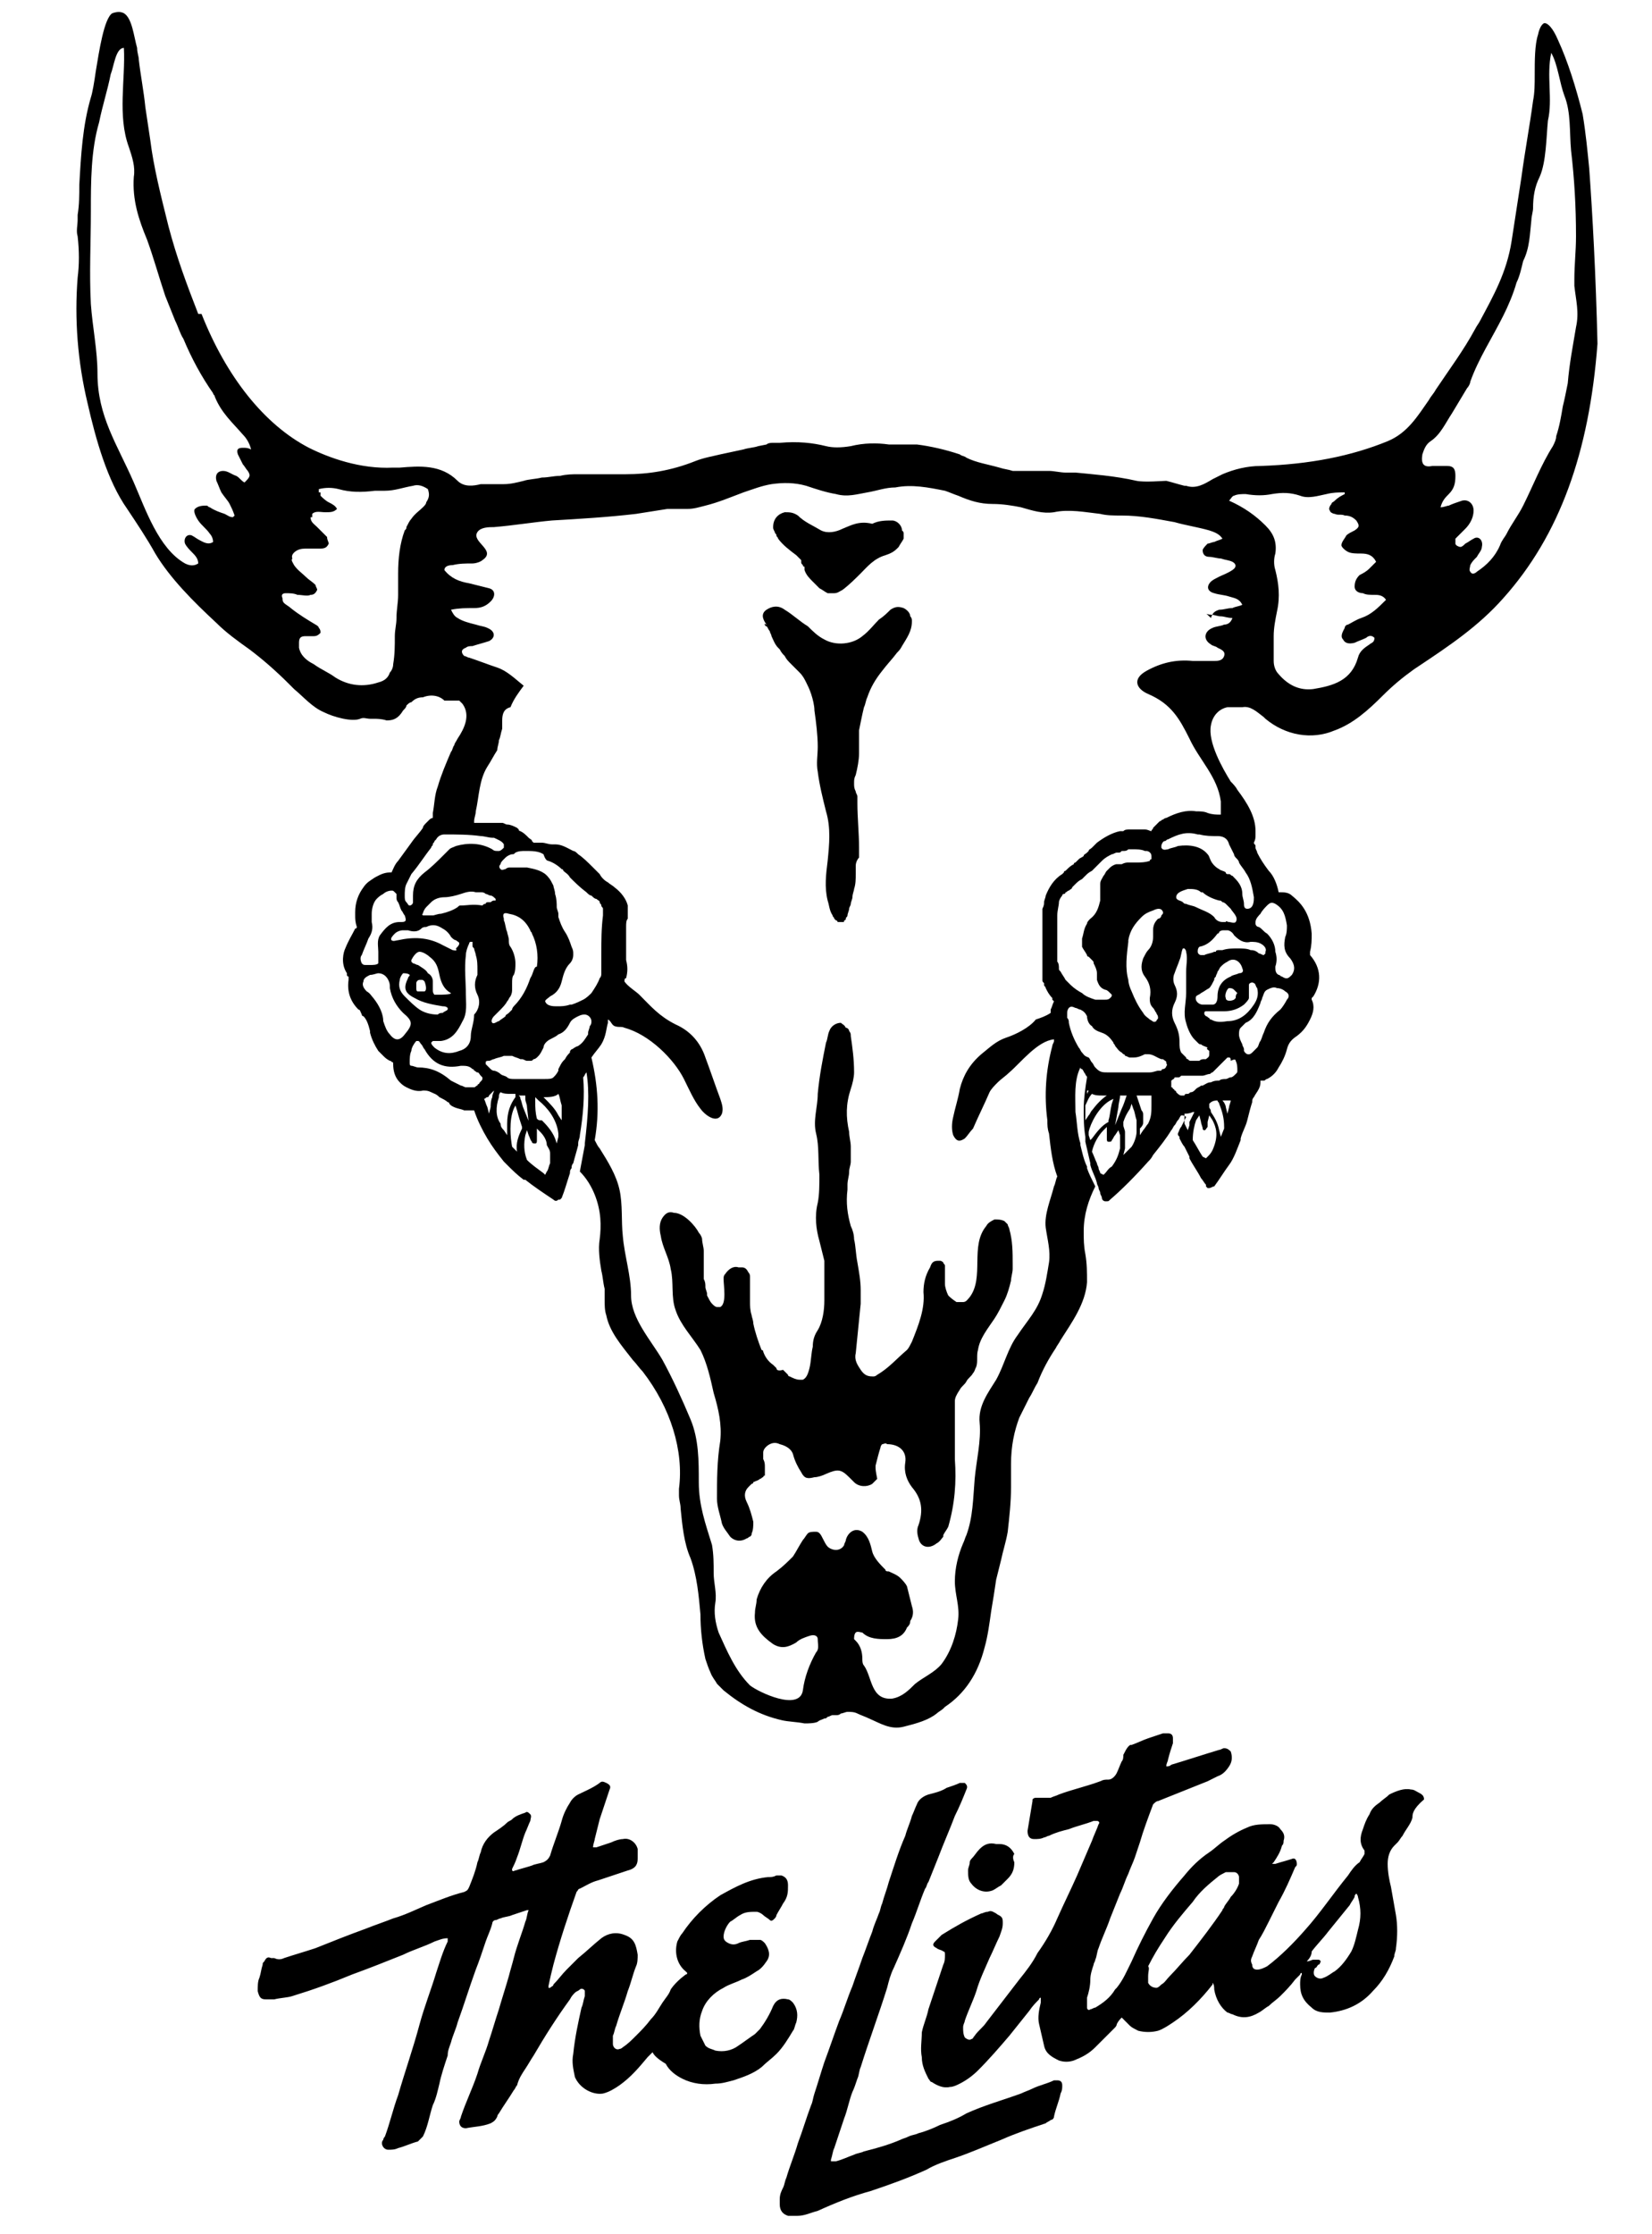 <svg xmlns="http://www.w3.org/2000/svg" xmlns:xlink="http://www.w3.org/1999/xlink" id="Layer_1" x="0px" y="0px" viewBox="0 0 100 135.2" style="enable-background:new 0 0 100 135.2;" xml:space="preserve"><g>	<g>		<g>			<g>				<path d="M57.4,78.4c-0.1-0.2-0.2-0.5-0.2-0.7c0-0.2,0-0.3,0-0.5c0-0.1,0-0.3,0-0.4c0-0.1,0-0.1,0-0.2c0-0.1-0.1-0.1-0.1-0.2     c0,0-0.1-0.1-0.2-0.1c0,0-0.1,0-0.1,0c0,0,0,0,0,0c0,0,0,0,0,0c-0.3,0-0.4,0.1-0.5,0.4c-0.3,0.5-0.4,1-0.4,1.5     c0.1,1-0.3,2-0.7,3c-0.1,0.2-0.2,0.4-0.3,0.5c-0.6,0.5-1.1,1.1-1.8,1.5c-0.1,0.1-0.2,0.1-0.2,0.1c0,0-0.1,0-0.1,0     c-0.3,0-0.5-0.1-0.7-0.4c-0.2-0.3-0.4-0.6-0.3-1c0.1-1,0.2-2,0.3-3c0-0.3,0-0.6,0-0.8c0-0.6-0.1-1.1-0.2-1.7     c-0.1-0.5-0.1-1-0.2-1.4c0-0.3-0.1-0.6-0.2-0.8c-0.2-0.7-0.3-1.4-0.2-2.2c0-0.1,0-0.2,0-0.3c0-0.3,0.1-0.5,0.1-0.8     c0-0.2,0.1-0.4,0.1-0.6c0-0.1,0-0.2,0-0.3c0-0.2,0-0.4,0-0.6c0-0.3-0.1-0.6-0.1-0.9c-0.2-0.9-0.2-1.7,0.1-2.6     c0.1-0.3,0.2-0.7,0.2-1c0-0.8-0.1-1.5-0.2-2.2c0-0.1,0-0.2-0.1-0.3c0-0.1-0.1-0.2-0.2-0.2C51.1,62,51,62,50.9,61.9     c-0.3,0-0.6,0.2-0.7,0.5c-0.1,0.2-0.1,0.5-0.2,0.7c-0.2,1-0.4,2-0.5,3.1c0,0.8-0.3,1.6-0.1,2.4c0.2,0.8,0.1,1.6,0.2,2.5     c0,0.6,0,1.2-0.1,1.7c-0.2,0.8-0.1,1.6,0.1,2.3c0.1,0.4,0.2,0.8,0.3,1.2c0,0.8,0,1.6,0,2.4c0,0.6-0.1,1.3-0.4,1.8     c-0.2,0.3-0.3,0.6-0.3,1c-0.1,0.4-0.1,0.9-0.2,1.3c-0.1,0.4-0.2,0.6-0.4,0.7c-0.1,0-0.1,0-0.2,0c0,0,0,0,0,0     c-0.2,0-0.4-0.1-0.6-0.2c0,0-0.1,0-0.1-0.1c0,0-0.1-0.1-0.1-0.1c0,0-0.1-0.1-0.1-0.1c0,0-0.1-0.1-0.1-0.1     C47.1,83,47,82.9,47,82.8c-0.1-0.1-0.1-0.1-0.2-0.2c-0.3-0.2-0.5-0.5-0.6-0.8c0,0,0-0.1-0.1-0.1c-0.2-0.5-0.4-1.1-0.5-1.6     c0-0.2-0.1-0.4-0.1-0.5c-0.1-0.3-0.1-0.6-0.1-0.8c0-0.2,0-0.3,0-0.5c0-0.2,0-0.3,0-0.5c0-0.2,0-0.3,0-0.5c0-0.1,0-0.2-0.1-0.3     c-0.1-0.2-0.2-0.3-0.4-0.3c0,0-0.1,0-0.2,0c-0.3-0.1-0.6,0.1-0.8,0.4c-0.1,0.1-0.1,0.2-0.1,0.3c0,0.4,0.2,1.5-0.2,1.7     c0,0,0,0,0,0c0,0,0,0-0.1,0l0,0c0,0-0.1,0-0.1,0c-0.1,0-0.2-0.1-0.3-0.2c-0.1-0.1-0.2-0.3-0.3-0.5c0,0,0-0.1,0-0.1     c0-0.1-0.1-0.3-0.1-0.4c0-0.2,0-0.3-0.1-0.5c0-0.1,0-0.2,0-0.3c0-0.2,0-0.5,0-0.7c0-0.2,0-0.3,0-0.5c0-0.1,0-0.2,0-0.2     c0-0.2-0.1-0.5-0.1-0.7c0-0.1-0.1-0.3-0.2-0.4c-0.2-0.4-0.9-1.2-1.5-1.2c-0.3-0.1-0.5,0-0.7,0.3c-0.2,0.3-0.2,0.7-0.1,1.1     c0.1,0.7,0.5,1.3,0.6,2c0.2,0.8,0,1.7,0.3,2.5c0.3,0.9,1,1.6,1.5,2.4c0.4,0.8,0.6,1.7,0.8,2.6c0.3,1,0.5,1.9,0.4,2.9     c-0.2,1.2-0.2,2.4-0.2,3.5c0,0.5,0.2,1,0.3,1.5c0.1,0.3,0.3,0.5,0.5,0.8c0.3,0.3,0.7,0.3,1,0.1c0.1,0,0.1-0.1,0.2-0.1     c0,0,0,0,0,0c0.1-0.1,0.1-0.1,0.1-0.2c0.1-0.2,0.1-0.5,0.1-0.7c-0.1-0.4-0.2-0.8-0.4-1.2c-0.2-0.4-0.1-0.7,0.1-0.9c0,0,0,0,0,0     c0,0,0.1-0.1,0.1-0.1c0,0,0,0,0,0c0,0,0.1-0.1,0.1-0.1c0,0,0.1,0,0.1-0.1c0.2-0.1,0.3-0.1,0.4-0.2c0.1,0,0.1-0.1,0.2-0.1     c0,0,0,0,0,0c0,0,0-0.1,0.1-0.1c0-0.1,0-0.2,0-0.3c0-0.1,0-0.2,0-0.2c0,0,0,0,0,0c0-0.2,0-0.3-0.1-0.5c0-0.1,0-0.2,0-0.2     c0-0.1,0-0.1,0-0.2c0-0.2,0.2-0.4,0.4-0.5l0,0c0.2-0.1,0.4-0.1,0.6,0c0.4,0.1,0.7,0.3,0.8,0.6c0.1,0.4,0.3,0.8,0.5,1.1     c0.2,0.4,0.4,0.4,0.8,0.3c0.2,0,0.5-0.1,0.7-0.2c0.7-0.3,0.9-0.3,1.4,0.2c0.1,0.1,0.2,0.2,0.3,0.3c0.3,0.3,0.8,0.3,1.1,0.1     c0.1-0.1,0.2-0.2,0.3-0.3C53,89,53,88.9,53,88.8c0,0,0-0.1,0-0.1c0.1-0.4,0.2-0.8,0.3-1.1c0-0.1,0.1-0.2,0.1-0.2v0     c0.1,0,0.2-0.1,0.3,0c0.7,0,1.2,0.4,1.1,1.1c-0.1,0.6,0.1,1.1,0.4,1.5c0.6,0.7,0.7,1.4,0.4,2.3c-0.1,0.2-0.1,0.5,0,0.8     c0.1,0.5,0.6,0.7,1.1,0.3c0.2-0.1,0.3-0.3,0.4-0.4c0,0,0,0,0-0.1c0.1-0.2,0.2-0.3,0.3-0.5c0.4-1.4,0.5-2.7,0.4-4.1     c0-0.2,0-0.4,0-0.6c0-0.2,0-0.4,0-0.6c0-0.2,0-0.4,0-0.6c0-0.2,0-0.4,0-0.6c0-0.1,0-0.2,0-0.4c0-0.1,0-0.2,0-0.3     c0-0.1,0-0.1,0-0.2c0-0.1,0-0.1,0-0.2c0-0.2,0.1-0.4,0.3-0.7c0.1-0.2,0.3-0.3,0.4-0.5c0.1-0.2,0.3-0.3,0.4-0.5     c0.1-0.1,0.1-0.2,0.2-0.4c0.1-0.3,0-0.7,0.1-1c0.1-0.7,0.6-1.3,1-1.9c0.2-0.3,0.4-0.7,0.6-1.1c0.2-0.4,0.3-0.8,0.4-1.2     c0-0.2,0.1-0.5,0.1-0.7c0-0.1,0-0.2,0-0.3c0-0.7,0-1.4-0.2-2.1c0-0.1-0.1-0.2-0.1-0.3c-0.1-0.1-0.1-0.1-0.2-0.2c0,0,0,0,0,0     c-0.2-0.1-0.4-0.1-0.6-0.1c-0.2,0.1-0.4,0.2-0.5,0.4c-1,1.2-0.1,3.1-1,4.3c-0.1,0.1-0.2,0.3-0.4,0.3c0,0,0,0-0.1,0     c-0.1,0-0.1,0-0.2,0c0,0-0.1,0-0.1,0C57.6,78.6,57.5,78.5,57.4,78.4z"></path>				<path d="M96.2,10.2c-0.1-1-0.2-2.1-0.4-3.3c-0.4-1.6-0.9-3.2-1.5-4.5c-0.3-0.7-0.6-1-0.8-1c0,0,0,0,0,0c-0.1,0-0.3,0.2-0.4,0.7     c-0.2,0.6-0.2,1.6-0.2,2.4c0,0.6,0,1.1-0.1,1.6c-0.2,1.5-0.5,3.1-0.7,4.6c-0.2,1.3-0.4,2.6-0.6,3.9c-0.3,1.9-1.1,3.3-1.9,4.8     c-0.1,0.2-0.2,0.3-0.3,0.5c-0.7,1.3-1.6,2.5-2.4,3.7l0,0c-0.1,0.2-0.3,0.4-0.4,0.6c-0.7,1-1.3,2-2.5,2.5     c-2.2,0.9-4.7,1.4-7.7,1.5c-0.8,0-1.6,0.2-2.3,0.5c-0.2,0.1-0.4,0.2-0.6,0.3c-0.5,0.3-1,0.6-1.6,0.4l-0.1,0     c-0.4-0.1-0.7-0.2-1.1-0.3c-0.2,0-1.3,0.1-1.8,0c-1.3-0.3-2.7-0.4-3.7-0.5c-0.2,0-0.4,0-0.6,0c-0.3,0-0.7-0.1-1-0.1     c-0.5,0-1,0-1.5,0l-0.3,0c0,0-0.1,0-0.1,0c-0.1,0-0.2,0-0.3,0c-0.3-0.1-0.5-0.1-0.8-0.2c-0.7-0.2-1.4-0.3-2-0.6     c-0.1-0.1-0.3-0.1-0.4-0.2c-0.9-0.3-1.8-0.5-2.6-0.6c-0.1,0-0.3,0-0.4,0c-0.1,0-0.2,0-0.4,0c-0.3,0-0.6,0-0.9,0     c-0.7-0.1-1.5-0.1-2.3,0.1c-0.6,0.1-1.1,0.1-1.5,0c-0.8-0.2-1.7-0.3-2.8-0.2c-0.1,0-0.3,0-0.4,0c-0.1,0-0.3,0-0.4,0.1l-0.5,0.1     c-0.3,0.1-0.6,0.1-0.9,0.2c-0.5,0.1-0.9,0.2-1.4,0.3c-0.4,0.1-1,0.2-1.5,0.4c-1.5,0.6-2.9,0.8-4.2,0.8c-1,0-1.9,0-2.9,0     c-0.3,0-0.7,0-1.1,0.1c-0.4,0-0.7,0.1-1.1,0.1c-0.4,0.1-0.8,0.1-1.1,0.2c-0.4,0.1-0.8,0.2-1.2,0.2l0,0h-1.3l-0.1,0     c-0.4,0.1-1,0.2-1.4-0.2c-1-1-2.3-0.9-3.5-0.8c-0.1,0-0.3,0-0.4,0c-2,0.1-3.9-0.6-5.1-1.2c-2.7-1.4-5-4.3-6.5-8.1L12,19     c-0.7-1.8-1.3-3.4-1.8-5.3c-0.5-2-0.9-3.6-1.1-5.2c-0.1-0.7-0.2-1.3-0.3-2c-0.1-1-0.3-2-0.4-2.9c0-0.2-0.1-0.4-0.1-0.7     C8.1,2.2,8,1.1,7.5,0.8c-0.2-0.1-0.4-0.1-0.7,0C6.3,1.1,6,3.1,5.8,4.3C5.7,5,5.6,5.6,5.5,5.9C5,7.6,4.9,9.4,4.8,11.2     c0,0.6,0,1.2-0.1,1.8c0,0.1,0,0.2,0,0.3c0,0.3-0.1,0.7,0,1c0.1,0.9,0.1,1.7,0,2.5c-0.2,2.5,0,5.1,0.6,7.6     c0.5,2.2,1.2,4.7,2.4,6.4c0.6,0.9,1.2,1.8,1.7,2.7c0.9,1.5,2.3,2.9,3.7,4.2c0.6,0.6,1.3,1.1,2,1.6c0.8,0.6,1.6,1.3,2.4,2.1     c0.1,0.1,0.2,0.2,0.3,0.3c0.6,0.5,1.1,1.1,1.8,1.4c0.6,0.3,1.7,0.6,2.2,0.4c0.2-0.1,0.4,0,0.6,0c0.1,0,0.1,0,0.2,0     c0.2,0,0.5,0,0.8,0.1c0.4,0,0.7-0.1,1-0.6c0.1-0.1,0.2-0.2,0.2-0.3c0.1-0.1,0.2-0.2,0.3-0.2c0.2-0.2,0.4-0.3,0.7-0.3     c0.5-0.2,1-0.1,1.3,0.2h0.9l0.1,0.1c0,0,0.1,0.1,0.1,0.1c0.5,0.7,0.1,1.5-0.3,2.1c-0.1,0.2-0.2,0.3-0.2,0.4     c-0.1,0.1-0.1,0.3-0.2,0.4c-0.3,0.7-0.6,1.4-0.8,2.1c-0.2,0.5-0.2,1.1-0.3,1.6c0,0.1,0,0.2,0,0.3c-0.1,0-0.2,0.1-0.2,0.1     c0,0-0.1,0.1-0.1,0.1c0,0-0.1,0.1-0.1,0.1c-0.1,0.1-0.2,0.2-0.2,0.3c-0.2,0.3-0.5,0.6-0.7,0.9c-0.3,0.4-0.5,0.7-0.8,1.1     c-0.2,0.2-0.3,0.5-0.4,0.7c-0.1,0-0.1,0-0.1,0c-0.4,0-0.7,0.2-0.9,0.3l0,0c-0.3,0.2-0.5,0.3-0.7,0.6c-0.3,0.4-0.5,0.9-0.5,1.5     c0,0.1,0,0.1,0,0.2c0,0.2,0,0.4,0.1,0.7c0,0,0,0,0,0c0,0,0,0.1-0.1,0.1c-0.2,0.4-0.4,0.7-0.6,1.2c-0.1,0.2-0.3,0.9,0.1,1.5     l0,0.1c0,0,0,0.1,0.1,0.1c0,0.1,0,0.1,0,0.2c-0.1,0.7,0.1,1.3,0.6,1.8c0.1,0,0.1,0.1,0.2,0.3c0,0,0,0.1,0.1,0.1     c0.2,0.2,0.3,0.5,0.4,0.9l0,0.1c0.1,0.4,0.3,0.8,0.5,1.1c0.1,0.1,0.2,0.2,0.3,0.3c0.1,0.1,0.2,0.2,0.4,0.3     c0.1,0,0.1,0.1,0.2,0.1l0,0.1c0,0.4,0.1,0.8,0.4,1.1c0.1,0.1,0.2,0.2,0.4,0.3c0.2,0.1,0.6,0.3,1,0.2c0.2,0,0.3,0,0.5,0.1     c0.2,0.1,0.3,0.1,0.5,0.3c0.2,0.1,0.4,0.2,0.5,0.3c0,0,0.1,0,0.1,0.1l0.1,0.1c0.3,0.2,0.6,0.2,0.8,0.3c0,0,0.1,0,0.1,0     c0.1,0,0.2,0,0.2,0c0,0,0.1,0,0.1,0c0.1,0,0.1,0,0.2,0c0.2,0.6,0.5,1.2,0.8,1.7c0.3,0.5,0.6,0.9,1,1.4c0,0,0.1,0.1,0.1,0.1     c0,0,0,0,0.1,0.1c0.3,0.3,0.6,0.6,1,0.9c0,0,0,0,0.1,0c0.5,0.4,1.1,0.8,1.7,1.2c0.1,0.1,0.2,0.1,0.3,0c0,0,0,0,0,0     c0,0,0.1,0,0.1,0c0,0,0.1-0.1,0.1-0.1c0.2-0.5,0.3-0.9,0.5-1.5c0-0.1,0-0.2,0.1-0.3c0-0.1,0-0.2,0.1-0.3     c0.1-0.4,0.2-0.7,0.3-1.1c0,0,0,0,0-0.1c0-0.2,0.1-0.3,0.1-0.5c0.2-1.2,0.3-2.4,0.2-3.5c0.1-0.1,0.1-0.2,0.2-0.3     c0.2,1.2,0.1,2.6-0.1,4.3c0,0,0,0.1,0,0.1c-0.1,0.5-0.2,1.1-0.3,1.6c0.4,0.4,0.7,0.9,0.9,1.4c0.4,1,0.4,1.9,0.3,2.7     c-0.1,0.6,0,1.3,0.1,1.9c0.1,0.4,0.1,0.7,0.2,1.1c0,0.2,0,0.4,0,0.6c0,0.4,0,0.7,0.1,1c0.2,1,0.9,1.8,1.6,2.7     c0.2,0.2,0.4,0.5,0.6,0.7c1.7,2.2,2.5,4.8,2.2,7.1c0,0.1,0,0.1,0,0.2c0,0.1,0,0.1,0,0.2c0,0.3,0.1,0.5,0.1,0.8     c0.1,1,0.2,2.1,0.6,3c0.4,1.1,0.5,2.3,0.6,3.4c0,0.9,0.1,1.8,0.3,2.7c0.1,0.3,0.2,0.6,0.3,0.8c0.1,0.3,0.3,0.5,0.4,0.7     c0.1,0.1,0.3,0.3,0.4,0.4c1.1,0.9,2.2,1.5,3.5,1.8c0.4,0.1,0.9,0.1,1.4,0.2c0.2,0,0.6,0,0.8-0.1c0.1-0.1,0.2-0.1,0.4-0.2     c0.1,0,0.1,0,0.2-0.1c0.1,0,0.2-0.1,0.3-0.1l0.2,0c0.1,0,0.2,0,0.3-0.1c0.1,0,0.3-0.1,0.4-0.1c0.2,0,0.4,0,0.6,0.1     c0.2,0.1,0.5,0.2,0.7,0.3l0,0c0.7,0.3,1.3,0.7,2.1,0.5c0.8-0.2,1.5-0.4,2-0.8c0.1-0.1,0.3-0.2,0.4-0.3l0.1-0.1     c1.2-0.8,2-2,2.4-3.6c0.2-0.7,0.3-1.5,0.4-2.2c0.1-0.6,0.2-1.2,0.3-1.9c0.1-0.4,0.2-0.8,0.3-1.2c0.1-0.5,0.3-1.1,0.4-1.7     c0.1-0.9,0.2-1.8,0.2-2.7c0-0.4,0-0.9,0-1.4c0-1.1,0.2-2,0.5-2.8c0.2-0.4,0.4-0.8,0.6-1.2c0.2-0.3,0.3-0.6,0.5-0.9     c0.3-0.8,0.7-1.5,1.1-2.1c0.1-0.2,0.2-0.3,0.3-0.5c0.7-1.1,1.5-2.2,1.6-3.5c0-0.6,0-1.1-0.1-1.7c-0.1-0.5-0.1-0.9-0.1-1.4     c0-1,0.3-1.9,0.7-2.7c-0.2-0.4-0.4-0.8-0.5-1.1c0,0,0-0.1,0-0.1c-0.2-0.4-0.3-0.9-0.4-1.3c0,0,0-0.1,0-0.1     c-0.2-0.6-0.2-1.3-0.3-1.9l0,0c0-0.9-0.1-1.9,0.3-2.7c0,0,0,0.1,0.1,0.1c0.1,0.1,0.1,0.2,0.2,0.3c0,0.1,0.1,0.1,0.1,0.2     c-0.1,0.6-0.2,1.3-0.2,1.9c0,0.6,0,1.1,0.1,1.7c0,0.1,0,0.1,0,0.2c0,0,0,0.1,0,0.1c0.1,0.4,0.2,0.9,0.3,1.3c0,0,0,0,0,0.1     c0.1,0.4,0.3,0.7,0.4,1.1c0,0.1,0.1,0.2,0.1,0.3c0,0.1,0.1,0.2,0.1,0.3c0,0.1,0.1,0.2,0.1,0.3c0,0.1,0.1,0.2,0.2,0.2     c0,0,0,0,0,0c0,0,0.1,0,0.1,0c0.1,0,0.1,0,0.2-0.1c0.7-0.6,1.5-1.4,2.3-2.3c0,0,0,0,0,0c0.1-0.1,0.2-0.2,0.3-0.4     c0.4-0.5,0.8-1,1.1-1.5c0.1-0.1,0.1-0.2,0.2-0.3c0,0,0,0,0,0c0.1-0.1,0.1-0.2,0.2-0.3c0.1-0.1,0.1-0.2,0.2-0.3     c0.1,0,0.2,0,0.3,0.1c0,0,0,0,0,0c0,0,0,0,0,0c-0.1,0.2-0.2,0.4-0.3,0.6c-0.1,0.1-0.1,0.2-0.2,0.4c0,0,0,0,0,0     c0,0.1,0,0.1,0.1,0.2c0,0,0,0.1,0,0.1c0.1,0.2,0.2,0.4,0.3,0.5c0.1,0.2,0.2,0.4,0.3,0.6c0,0,0,0,0,0.1c0.2,0.4,0.5,0.8,0.7,1.2     c0.1,0.1,0.2,0.3,0.3,0.4c0,0,0,0,0,0.1c0,0,0.1,0.1,0.1,0.1c0,0,0,0,0.1,0c0.1,0,0.2-0.1,0.3-0.1c0.3-0.4,0.6-0.9,0.9-1.3     s0.5-1,0.7-1.5c0,0,0-0.1,0-0.1c0.1-0.4,0.3-0.7,0.4-1.1c0.1-0.4,0.2-0.8,0.3-1.1c0-0.1,0-0.2,0.1-0.3c0.1-0.2,0.2-0.3,0.3-0.5     c0.1-0.2,0.1-0.3,0.1-0.5c0,0,0.1,0,0.1,0c0,0,0,0,0.1,0c0.1,0,0.1-0.1,0.2-0.1c0.2-0.1,0.5-0.3,0.7-0.7l0,0     c0.2-0.3,0.4-0.7,0.5-1.1c0.1-0.4,0.3-0.6,0.6-0.8c0.4-0.3,0.6-0.6,0.8-1c0.2-0.4,0.3-0.8,0.1-1.2c0,0,0,0,0,0c0,0,0-0.1,0-0.1     c0,0,0,0,0,0c0,0,0.1-0.1,0.1-0.1c0.5-0.8,0.5-1.7-0.2-2.5c0,0,0,0,0,0c0,0,0-0.1,0-0.2c0.1-0.4,0.1-0.7,0.1-1.1     c-0.1-1.3-0.7-1.9-1.2-2.3c-0.2-0.2-0.5-0.2-0.7-0.2c0,0-0.1,0-0.1,0c-0.1-0.5-0.3-1-0.6-1.3c-0.3-0.4-0.5-0.7-0.7-1.1     c0-0.1-0.1-0.2-0.1-0.3c0,0,0-0.1,0-0.1c0-0.1-0.1-0.1-0.1-0.2c0,0,0,0,0,0c0.1-0.2,0.1-0.3,0.1-0.5c0-0.1,0-0.1,0-0.2     c0-0.9-0.5-1.7-1.1-2.5c-0.1-0.2-0.3-0.4-0.4-0.5c-0.5-0.8-1.4-2.4-1.2-3.4c0.1-0.6,0.5-1,1-1.1l0,0h0.9     c0.5-0.1,0.9,0.3,1.3,0.6l0.1,0.1c1.2,1,2.8,1.3,4.2,0.7c1.1-0.4,2-1.2,2.9-2.1c0.6-0.6,1.2-1.1,1.9-1.6l0.3-0.2     c1.8-1.2,3.6-2.4,5.1-4.1c3.4-3.8,5.2-8.8,5.7-15.4C96.6,16.6,96.4,13,96.2,10.2z M14.7,27.1c-0.3,0-0.4,0.1-0.3,0.4     c0.1,0.2,0.2,0.4,0.3,0.6c0.1,0.1,0.2,0.3,0.3,0.4c0.2,0.3,0.1,0.4-0.2,0.7c-0.2-0.1-0.3-0.3-0.5-0.4c-0.3-0.1-0.5-0.3-0.8-0.3     c-0.3,0-0.5,0.2-0.4,0.6c0.1,0.2,0.2,0.5,0.3,0.7c0.2,0.3,0.4,0.5,0.5,0.7c0.1,0.2,0.2,0.4,0.3,0.7c0,0-0.1,0.1-0.1,0.1     c-0.2,0-0.3-0.1-0.5-0.2c-0.3-0.1-0.6-0.2-0.9-0.4c-0.1,0-0.1-0.1-0.2-0.1c-0.2,0-0.5,0-0.7,0.2c-0.1,0.1,0,0.4,0.2,0.7     c0.2,0.3,0.5,0.5,0.7,0.8c0.1,0.1,0.2,0.3,0.2,0.5c-0.3,0.2-0.6,0-0.8-0.1c-0.2-0.1-0.3-0.2-0.5-0.3c-0.3-0.1-0.5,0.2-0.4,0.5     c0.1,0.2,0.3,0.4,0.4,0.5c0.2,0.2,0.4,0.4,0.4,0.7c-0.3,0.2-0.6,0.1-0.8,0c-1.6-0.9-2.4-3.3-3.1-4.9c-1-2.3-2.2-4-2.2-6.6     c0-1.4-0.3-2.8-0.4-4.2c-0.1-1.9,0-3.7,0-5.6c0-1.8,0-3.7,0.5-5.4c0.2-1,0.5-1.9,0.7-2.9C6.9,4,7,2.9,7.5,2.9     c0.1,1.9-0.4,4.1,0.3,6c0.2,0.6,0.4,1.2,0.3,1.8c-0.1,1.4,0.3,2.6,0.8,3.8c0.4,1.1,0.7,2.2,1.1,3.4c0.2,0.5,0.4,1,0.6,1.5     c0.2,0.4,0.3,0.8,0.5,1.1c0.5,1.2,1.1,2.3,1.8,3.3c0,0.1,0.1,0.1,0.1,0.2c0.4,1,1.1,1.6,1.7,2.3c0.2,0.2,0.4,0.5,0.5,0.9     C15,27.1,14.9,27.1,14.7,27.1z M25.8,30.4c0,0.1-0.1,0.2-0.2,0.3c-0.2,0.2-0.5,0.4-0.7,0.7c-0.1,0.1-0.2,0.3-0.3,0.5     c0,0.1,0,0.1-0.1,0.2c-0.3,0.8-0.4,1.7-0.4,2.6c0,0.4,0,0.8,0,1.3c0,0.5-0.1,0.9-0.1,1.4c0,0.4-0.1,0.7-0.1,1.1     c0,0.6,0,1.1-0.1,1.7c0,0.2-0.1,0.4-0.2,0.5c-0.1,0.3-0.3,0.5-0.7,0.6c-0.9,0.3-1.8,0.2-2.6-0.3c-0.4-0.3-0.9-0.5-1.3-0.8     c-0.4-0.2-0.8-0.5-0.9-1c0-0.1,0-0.2,0-0.3c0-0.3,0.1-0.4,0.4-0.4c0.2,0,0.3,0,0.5,0c0.2,0,0.3-0.1,0.4-0.2c0-0.1,0-0.2-0.1-0.3     c0-0.1-0.2-0.2-0.2-0.2c-0.5-0.3-1-0.6-1.5-1c-0.1-0.1-0.3-0.2-0.4-0.3c-0.1-0.1-0.1-0.2-0.1-0.3c-0.1-0.2,0-0.3,0.2-0.3     c0.2,0,0.5,0,0.7,0.1c0.3,0,0.6,0.1,0.8,0c0.2,0,0.3-0.1,0.4-0.3c0-0.1-0.1-0.2-0.1-0.3c-0.2-0.2-0.4-0.3-0.6-0.5     c-0.2-0.2-0.5-0.4-0.7-0.7c-0.1-0.2-0.2-0.3-0.1-0.4c-0.1-0.2,0.1-0.4,0.3-0.5c0.2-0.1,0.4-0.1,0.6-0.1c0.3,0,0.5,0,0.8,0     c0.3,0,0.4-0.1,0.5-0.3c0-0.1-0.1-0.2-0.1-0.4c-0.2-0.2-0.4-0.4-0.6-0.6c-0.2-0.2-0.4-0.3-0.4-0.6c0,0,0,0,0.1,0     c0,0,0-0.1,0-0.2c0.2-0.2,0.5-0.1,0.8-0.1c0.3,0,0.5,0,0.7-0.2c-0.1-0.2-0.3-0.3-0.5-0.4c-0.2-0.1-0.4-0.3-0.5-0.4     c0-0.1,0-0.1,0-0.2c0,0,0,0,0,0c0,0,0,0-0.1,0c0-0.1,0-0.1,0-0.2c0.4-0.1,0.8-0.1,1.2,0c0.7,0.2,1.4,0.2,2.2,0.1     c0.2,0,0.4,0,0.6,0c0.6,0,1.1-0.2,1.7-0.3c0.3-0.1,0.6,0,0.9,0.2C26,29.9,26,30.1,25.8,30.4z M34,66.9L34,66.9     c0,0.2,0,0.3,0,0.5l0,0.4l-0.2-0.3c-0.2-0.4-0.5-0.7-0.9-1.1c0.3,0,0.7,0,0.9-0.2C33.9,66.4,33.9,66.6,34,66.9z M33.3,69.8     c0,0.2,0,0.4,0,0.6l0,0c-0.1,0.2-0.1,0.4-0.2,0.5L33,71.1L32.9,71c-0.4-0.3-0.7-0.5-1-0.8l0,0l0,0c-0.2-0.5-0.2-1-0.1-1.5     l0.1-0.3l0.1,0.3c0.1,0.2,0.1,0.3,0.2,0.4c0,0.1,0.1,0.1,0.2,0.1c0.1,0,0.1-0.1,0.1-0.2c0-0.1,0-0.1,0-0.2c0-0.1,0-0.1,0-0.2     l0-0.3l0,0l0.2,0.2c0.2,0.2,0.4,0.5,0.4,0.8C33.2,69.5,33.3,69.6,33.3,69.8z M29.5,67c-0.1-0.2-0.1-0.3-0.2-0.5     c0.1,0,0.1-0.1,0.2-0.1v0c0,0,0.1,0,0.1-0.1c0.1-0.1,0.2-0.2,0.3-0.3c0,0,0,0,0,0c0,0.1-0.1,0.2-0.1,0.4     c-0.1,0.2-0.1,0.5-0.1,0.6l-0.1,0.4L29.5,67z M22.6,60.4c-0.1-0.1-0.2-0.3-0.4-0.4c-0.2-0.2-0.3-0.4-0.2-0.6     c0-0.2,0.2-0.3,0.4-0.4c0.2,0,0.4-0.1,0.5-0.1c0.3,0,0.5,0.2,0.6,0.4c0.1,0.2,0.1,0.3,0.1,0.5c0.1,0.6,0.4,1.1,0.8,1.5     c0.6,0.5,0.6,0.7,0.1,1.3c-0.3,0.4-0.6,0.4-0.9,0c-0.2-0.2-0.3-0.5-0.4-0.8C23.2,61.4,23,60.9,22.6,60.4z M21.9,58.3     c-0.1-0.2-0.1-0.4,0-0.5c0.1-0.3,0.3-0.7,0.4-1c0.2-0.3,0.3-0.6,0.2-1c0-0.1,0-0.3,0-0.5c0-0.3,0.1-0.7,0.3-0.9     c0.1-0.1,0.2-0.2,0.4-0.3c0.1-0.1,0.3-0.2,0.5-0.2c0.1,0,0.1,0,0.2,0.1c0,0,0.1,0.1,0.1,0.1c0,0.1,0,0.1,0,0.2     c0,0.1,0,0.2,0.1,0.3c0.1,0.2,0.1,0.3,0.2,0.5c0.1,0.1,0.1,0.2,0.2,0.3c0.1,0.3,0.1,0.4-0.2,0.4c0,0-0.1,0-0.1,0     c-0.6,0-0.9,0.4-1.2,0.8c-0.2,0.3-0.1,0.7-0.1,1c0,0.1,0,0.2,0,0.3c0,0.1,0,0.2,0,0.3c0,0,0,0,0,0.1c-0.1,0.1-0.3,0.1-0.5,0.1     c-0.1,0-0.2,0-0.2,0C22,58.4,22,58.4,21.9,58.3C21.9,58.4,21.9,58.4,21.9,58.3z M33.2,52.1c0.3,0.1,0.6,0.3,0.8,0.5     c0,0,0.1,0,0.1,0.1c0.1,0.1,0.3,0.2,0.4,0.4c0.3,0.3,0.6,0.6,1,0.9c0.1,0.1,0.2,0.2,0.3,0.2c0.1,0.1,0.2,0.2,0.3,0.2     c0.1,0.1,0.2,0.1,0.2,0.2c0,0.1,0.1,0.1,0.1,0.2c0,0.1,0.1,0.1,0.1,0.2c0,0.1,0,0.1,0,0.2c0,0.1,0,0.1,0,0.2     c-0.1,0.8-0.1,1.5-0.1,2.3c0,0.1,0,0.3,0,0.4c0,0.3,0,0.6,0,0.8c0,0.1,0,0.2-0.1,0.3c-0.1,0.3-0.3,0.6-0.5,0.9     c-0.1,0.1-0.3,0.3-0.5,0.4c-0.2,0.1-0.4,0.2-0.7,0.3c0,0-0.1,0-0.1,0c-0.3,0.1-0.5,0.1-0.8,0.1c-0.2,0-0.6,0-0.7-0.3     c0-0.1,0.2-0.2,0.3-0.3c0.4-0.2,0.6-0.5,0.7-0.9c0.1-0.4,0.2-0.8,0.5-1.1c0.1-0.1,0.2-0.3,0.2-0.5c0,0,0-0.1,0-0.1     c0-0.1,0-0.2-0.1-0.4c-0.1-0.3-0.2-0.6-0.4-0.9c-0.2-0.3-0.3-0.6-0.4-0.9c0,0,0,0,0,0c0-0.1,0-0.1,0-0.2c0-0.1-0.1-0.3-0.1-0.4     c0-0.2,0-0.5-0.1-0.8c0-0.2-0.1-0.4-0.1-0.5c-0.1-0.2-0.2-0.4-0.3-0.5c-0.3-0.4-0.8-0.5-1.3-0.6c-0.1,0-0.3,0-0.4,0     c-0.1,0-0.2,0-0.3,0c-0.1,0-0.2,0-0.3,0c0,0,0,0,0,0c-0.1,0-0.2,0-0.3,0.1c-0.1,0-0.2,0.1-0.3,0c-0.1-0.1-0.1-0.2,0-0.3     c0-0.1,0.1-0.2,0.2-0.3c0,0,0,0,0.1-0.1c0.1-0.1,0.3-0.2,0.4-0.2c0.1,0,0.1,0,0.2-0.1c0.2-0.1,0.4-0.1,0.6-0.1     c0.4,0,0.8,0,1.1,0.2C33,52,33.1,52.1,33.2,52.1z M32.1,59.2c-0.2,0.6-0.5,1.2-1,1.7C31.1,60.9,31,61,31,61.1     c-0.1,0.1-0.1,0.1-0.2,0.2c-0.1,0.1-0.2,0.1-0.2,0.2c-0.1,0.1-0.3,0.2-0.4,0.3c-0.1,0-0.3,0.2-0.4,0.1c0,0,0,0,0,0     c-0.1-0.1,0-0.3,0.1-0.4c0.1-0.1,0.2-0.2,0.3-0.3c0.2-0.2,0.4-0.4,0.5-0.6c0.1-0.1,0.1-0.2,0.2-0.3c0.1-0.2,0.1-0.3,0.1-0.5     c0-0.1,0-0.2,0-0.3c0-0.2,0-0.4,0.1-0.5c0.1-0.2,0.1-0.5,0.1-0.7c0-0.3-0.1-0.7-0.3-1c-0.1-0.1-0.1-0.3-0.1-0.4     c0-0.2-0.1-0.4-0.1-0.5c-0.1-0.2-0.1-0.5-0.2-0.7c0,0,0-0.1,0-0.1c-0.1-0.3,0-0.4,0.3-0.3c0.6,0.1,1,0.4,1.3,1     c0,0.1,0.1,0.1,0.1,0.2c0.3,0.6,0.4,1.3,0.3,2C32.3,58.5,32.3,58.9,32.1,59.2z M28.5,62.7c0,0.5-0.3,0.8-0.7,0.9     c-0.5,0.2-1,0.2-1.5-0.2c-0.1-0.1-0.2-0.2-0.2-0.3c0,0,0.1-0.1,0.1-0.1c0.2,0,0.3,0,0.5,0c0.7-0.1,1-0.6,1.3-1.2     c0.3-0.5,0.2-1.1,0.2-1.6c0-0.8-0.1-1.6,0-2.4c0-0.2,0.1-0.5,0.2-0.7c0,0,0-0.1,0.1-0.1c0,0,0,0,0,0c0,0,0,0,0.1,0     c0,0,0,0.1,0,0.2c0,0.1,0,0.1,0.1,0.2c0,0.1,0.1,0.3,0.1,0.4c0.1,0.3,0.1,0.6,0.1,0.9c0,0.1,0,0.2,0,0.3c-0.2,0.4-0.2,0.8,0,1.2     c0.2,0.4,0.1,0.9-0.2,1.2C28.7,61.9,28.5,62.3,28.5,62.7z M25.3,58.4c-0.1,0-0.2-0.1-0.3-0.1c0,0-0.1-0.1-0.1-0.1     c0,0,0-0.1,0-0.1c0.1-0.2,0.3-0.5,0.5-0.5c0.2,0,0.5,0.2,0.6,0.3c0.4,0.3,0.5,0.6,0.6,1.1c0.1,0.5,0.3,0.9,0.7,1.1c0,0,0,0,0,0     c0,0.1-0.6,0.1-0.7,0.1c-0.1,0-0.1,0-0.2,0c0,0-0.1,0-0.1,0c-0.1-0.1-0.1-0.2-0.1-0.3c0-0.2,0-0.3,0-0.5c0-0.2-0.1-0.4-0.3-0.5     C25.8,58.7,25.6,58.6,25.3,58.4z M25.7,60c-0.1,0-0.2,0-0.3,0c0,0-0.1,0-0.1,0c-0.1,0-0.1-0.1-0.1-0.2c0,0,0,0,0,0     c0-0.1,0-0.2,0-0.3c0-0.1,0.1-0.2,0.2-0.2c0,0,0.1,0,0.1,0c0.1,0,0.1,0,0.2,0.1C25.7,59.4,25.9,59.9,25.7,60z M27.4,57.5     c-0.2-0.1-0.4-0.2-0.6-0.3c-0.9-0.5-1.8-0.5-2.7-0.3c-0.1,0-0.3,0.1-0.4,0c-0.1-0.1,0.1-0.3,0.2-0.4c0.1-0.1,0.3-0.2,0.5-0.2     c0.1,0,0.2,0,0.3,0c0.3,0.1,0.6,0.1,0.8-0.1c0.1-0.1,0.2-0.1,0.3-0.1c0.4-0.2,0.7-0.1,1,0.1c0.2,0.1,0.4,0.3,0.5,0.5     c0.1,0.1,0.2,0.2,0.3,0.2c0.1,0.1,0.2,0.1,0.2,0.2c0,0,0,0,0,0c0,0.1-0.1,0.2-0.2,0.3C27.7,57.6,27.5,57.5,27.4,57.5z      M24.2,59.3c0-0.1,0.1-0.3,0.2-0.4c0.1,0,0.3,0,0.4,0.1c0,0,0,0,0,0c0,0.1-0.1,0.1-0.1,0.2c-0.3,0.6-0.2,0.9,0.4,1.2     c0.5,0.3,1.1,0.4,1.7,0.5c0.1,0,0.2,0,0.3,0.1c0,0,0,0.1,0,0.1c-0.1,0.1-0.2,0.1-0.3,0.2c-0.1,0-0.2,0-0.3,0.1     c-0.4,0-0.8-0.1-1.1-0.3c-0.3-0.2-0.6-0.5-0.9-0.8C24.2,60,24.1,59.7,24.2,59.3z M27.9,54.8c-0.1,0-0.1,0-0.2,0.1     c-0.3,0.2-0.6,0.3-1,0.4c-0.2,0-0.4,0.1-0.5,0.1c-0.1,0-0.2,0-0.3,0c-0.1,0-0.2,0-0.2,0c0,0-0.1,0-0.1,0c0,0-0.1-0.1,0-0.1     c0-0.1,0.1-0.3,0.2-0.4c0.1-0.1,0.2-0.2,0.3-0.3c0.2-0.2,0.5-0.3,0.8-0.3c0.3,0,0.7-0.1,1-0.2c0.3-0.1,0.6-0.2,0.9-0.1     c0.1,0,0.2,0,0.3,0c0,0,0,0,0,0c0.1,0,0.2,0,0.3,0.1c0.1,0,0.2,0.1,0.3,0.1c0.1,0,0.2,0.1,0.3,0.2c0,0,0,0,0,0.1c0,0,0,0,0,0     c0,0,0,0,0,0c0,0,0,0-0.1,0c-0.1,0-0.2,0.1-0.2,0.1c0,0-0.1,0-0.1,0c-0.1,0-0.2,0-0.2,0.1c-0.1,0-0.1,0-0.2,0.1     C28.6,54.7,28.3,54.8,27.9,54.8z M26.1,51.3c0-0.1,0.1-0.1,0.1-0.2c0-0.1,0.1-0.1,0.1-0.2c0,0,0.1-0.1,0.1-0.1     c0.1-0.2,0.3-0.3,0.5-0.3c0.7,0,1.5,0,2.2,0.1c0.2,0,0.5,0.1,0.7,0.1c0,0,0,0,0.1,0c0,0,0,0,0,0c0,0,0,0,0,0     c0.2,0.1,0.5,0.2,0.6,0.4c0,0,0,0,0,0.1c0,0,0,0,0,0.1c-0.1,0.1-0.2,0.2-0.3,0.2c0,0-0.1,0-0.1,0c-0.1,0-0.2,0-0.3-0.1     c0,0,0,0,0,0c0,0,0,0,0,0c-0.7-0.4-1.5-0.4-2.2-0.2c-0.2,0.1-0.3,0.1-0.4,0.2c0,0-0.1,0.1-0.1,0.1c0,0-0.1,0.1-0.1,0.1     c-0.1,0.1-0.1,0.1-0.2,0.2c-0.3,0.3-0.7,0.7-1.1,1c-0.5,0.4-0.7,0.8-0.7,1.4c0,0.1,0,0.3,0,0.4c0,0.1-0.1,0.2-0.2,0.2     c-0.1,0-0.1-0.1-0.2-0.2c-0.1-0.1-0.1-0.2-0.1-0.4c0-0.2,0-0.5,0.1-0.7c0.1-0.2,0.2-0.4,0.3-0.6C25.4,52.3,25.7,51.8,26.1,51.3z      M25.3,64.6c-0.1,0-0.3-0.1-0.4-0.1c-0.1,0-0.1-0.1-0.1-0.2c0-0.2,0-0.5,0.1-0.7c0-0.2,0.2-0.5,0.3-0.6c0,0,0.1,0,0.1,0     c0.1,0,0.1,0.1,0.2,0.2c0.1,0.1,0.1,0.2,0.2,0.3c0.5,0.9,1.2,1.2,2.2,1c0.3,0,0.5,0,0.7,0.2c0.1,0,0.1,0.1,0.1,0.1     c0.1,0,0.1,0.1,0.2,0.1c0.1,0,0.1,0.1,0.2,0.2c0,0,0,0,0,0c0,0,0.1,0.1,0.1,0.1c0,0,0,0.1,0,0.1c0,0.1-0.2,0.2-0.2,0.3     c0,0-0.1,0-0.1,0.1c-0.1,0-0.1,0.1-0.2,0.1c0,0,0,0-0.1,0c0,0,0,0,0,0c-0.1,0-0.3,0-0.4,0c-0.1,0-0.2-0.1-0.3-0.1     c-0.2-0.1-0.4-0.2-0.6-0.3C26.6,64.8,26,64.6,25.3,64.6z M32.1,68.1l-0.4-1c-0.1-0.2-0.1-0.4-0.2-0.6c0-0.1,0-0.1-0.1-0.2     c0,0,0,0,0.1,0c0.1,0,0.2,0,0.3,0c0,0,0,0,0,0c0,0.1,0,0.1,0,0.2c0,0.2,0.1,0.3,0.1,0.5l0.1,0.9L32.1,68.1z M31.3,69.7l-0.2-0.2     c0,0-0.1-0.1-0.1-0.1l0,0l0,0c-0.1-0.5-0.2-1.6,0.1-2.3l0.1-0.2l0.1,0.3c0.1,0.4,0.2,0.7,0.3,1l0,0.1l0,0     c-0.2,0.4-0.4,0.9-0.3,1.4L31.3,69.7z M30.2,66.4c0-0.1,0-0.2,0.1-0.3c0.2,0.1,0.4,0.1,0.6,0.1c0.1,0,0.2,0,0.3,0c0,0,0,0,0,0     l0,0.1l0,0c0,0,0,0,0,0.1c-0.3,0.4-0.5,0.9-0.5,1.6c0,0.1,0,0.2,0,0.3l0,0.4l-0.2-0.3c-0.1-0.1-0.2-0.2-0.2-0.4l0,0l0,0     C30,67.6,30,67,30.2,66.4z M32.5,67.7L32.5,67.7L32.5,67.7c-0.1-0.4-0.1-0.7-0.1-1l0-0.3l0,0l0,0l0,0l0.2,0.2     c0.5,0.4,1.1,1.1,1.2,2l0,0c0,0.1,0,0.1,0,0.2l-0.1,0.4l-0.1-0.3c-0.2-0.5-0.6-0.9-0.8-1.1C32.6,67.8,32.6,67.8,32.5,67.7     C32.5,67.7,32.5,67.7,32.5,67.7z M34.6,63.5C34.6,63.6,34.6,63.6,34.6,63.5c-0.1,0.1-0.1,0.1-0.1,0.2c-0.1,0.1-0.2,0.2-0.3,0.4     c0,0-0.1,0.1-0.1,0.1c-0.1,0.1-0.2,0.3-0.3,0.5c0,0,0,0,0,0.1c-0.1,0.2-0.2,0.3-0.3,0.4c-0.1,0.1-0.3,0.1-0.5,0.1c0,0,0,0,0,0     c0,0,0,0-0.1,0c-0.2,0-0.4,0-0.5,0c-0.1,0-0.2,0-0.2,0c0,0,0,0,0,0c-0.1,0-0.2,0-0.2,0c0,0-0.1,0-0.1,0c-0.2,0-0.4,0-0.6,0     c-0.1,0-0.1,0-0.2,0c-0.1,0-0.3,0-0.4-0.1c-0.1-0.1-0.3-0.1-0.4-0.2c-0.1-0.1-0.3-0.2-0.4-0.2c0,0,0,0,0,0     c-0.1,0-0.2-0.1-0.2-0.1c0,0-0.1-0.1-0.1-0.1c-0.1-0.1-0.1-0.1-0.2-0.2c0,0,0-0.1,0-0.1c0-0.1,0.1-0.1,0.2-0.1     c0.1,0,0.2-0.1,0.3-0.1c0.2-0.1,0.4-0.1,0.6-0.2c0.2,0,0.3,0,0.5,0c0,0,0,0,0,0c0.2,0.1,0.3,0.1,0.5,0.2c0,0,0,0,0.1,0     c0,0,0,0,0,0c0.1,0,0.2,0.1,0.3,0.1c0.1,0,0.2,0,0.2,0c0.1,0,0.1,0,0.2-0.1c0.1,0,0.2-0.1,0.2-0.1c0,0,0,0,0.1-0.1     c0.1-0.1,0.2-0.3,0.3-0.5c0,0,0,0,0,0c0-0.2,0.2-0.4,0.4-0.5c0.2-0.1,0.4-0.2,0.5-0.3c0.3-0.1,0.5-0.3,0.7-0.7     c0.1-0.2,0.3-0.3,0.5-0.4c0.2-0.1,0.3-0.1,0.4-0.1c0,0,0,0,0,0c0.2,0,0.4,0.2,0.4,0.4c0,0.1,0,0.2-0.1,0.3     c0,0.1-0.1,0.3-0.1,0.4c0,0,0,0.1,0,0.1c-0.2,0.3-0.3,0.5-0.6,0.7C34.7,63.4,34.7,63.5,34.6,63.5z M75,52.2     c0.1,0.2,0.3,0.4,0.4,0.6c0.3,0.4,0.4,0.9,0.5,1.5c0,0.2,0,0.7-0.4,0.7c-0.2,0-0.2-0.2-0.2-0.3c0-0.2-0.1-0.4-0.1-0.6     c0-0.5-0.3-0.8-0.6-1.1c-0.1,0-0.1-0.1-0.2-0.1c0,0,0,0-0.1,0c0,0-0.1,0-0.1-0.1c-0.1-0.1-0.3-0.1-0.4-0.2     c-0.2-0.1-0.4-0.3-0.5-0.5c-0.1-0.2-0.1-0.3-0.2-0.4c-0.4-0.5-1.1-0.6-1.8-0.5c-0.2,0.1-0.4,0.1-0.6,0.2c-0.1,0-0.3,0.1-0.4-0.1     c0,0,0,0,0-0.1c0-0.1,0.1-0.3,0.2-0.3c0.1,0,0.1-0.1,0.2-0.1c0.6-0.3,1.1-0.5,1.8-0.3c0,0,0.1,0,0.1,0c0.4,0.1,0.7,0.1,1.1,0.1     c0.3,0,0.6,0.1,0.7,0.5c0.1,0.2,0.2,0.4,0.3,0.6c0,0.1,0.1,0.2,0.1,0.2C74.9,52,75,52.1,75,52.2z M74.5,66.6L74.5,66.6     c0,0.1-0.1,0.3-0.1,0.4l-0.1,0.4l-0.1-0.4c0-0.1-0.1-0.3-0.2-0.4c0.1,0,0.2,0,0.3,0c0.1,0,0.2,0,0.2,0c0,0,0,0,0,0     C74.5,66.5,74.5,66.5,74.5,66.6z M71.7,67.4c0.1,0,0.3,0,0.5-0.1c0,0,0.1,0,0.1,0c0,0,0,0,0,0c-0.1,0.2-0.2,0.4-0.3,0.6     c0,0.1,0,0.1,0,0.2l-0.1,0.3L71.7,68C71.7,67.8,71.7,67.6,71.7,67.4z M65.5,63.7c-0.1-0.1-0.1-0.2-0.2-0.3     c-0.3-0.5-0.5-1-0.6-1.5c0-0.1,0-0.2-0.1-0.3c0-0.1,0-0.2,0-0.3c0-0.2,0.1-0.3,0.1-0.3c0.1-0.1,0.2-0.1,0.4,0c0,0,0,0,0,0     c0.1,0,0.2,0.1,0.3,0.1c0.2,0.1,0.3,0.2,0.4,0.4c0,0.2,0.1,0.5,0.3,0.6c0.1,0.2,0.3,0.3,0.6,0.4c0.3,0.1,0.5,0.3,0.7,0.6     c0,0.1,0.1,0.1,0.1,0.2c0.1,0.1,0.2,0.3,0.4,0.4c0,0,0.1,0.1,0.1,0.1c0,0,0.1,0,0.1,0.1c0.1,0,0.2,0.1,0.3,0.1c0,0,0.1,0,0.1,0     c0,0,0.1,0,0.1,0c0.3,0,0.5-0.1,0.7-0.2c0.1,0,0.2,0,0.2,0c0.3,0,0.5,0.2,0.8,0.3c0,0,0,0,0,0c0,0,0,0,0.1,0     c0.1,0.1,0.2,0.1,0.2,0.2c0,0.1,0.1,0.2,0,0.2c0,0.1-0.1,0.2-0.2,0.2c0,0-0.1,0-0.1,0.1c0,0-0.1,0-0.1,0c0,0-0.1,0-0.1,0     c-0.1,0-0.3,0.1-0.5,0.1c-0.1,0-0.1,0-0.2,0c0,0,0,0,0,0c0,0-0.1,0-0.1,0c-0.1,0-0.2,0-0.4,0c-0.1,0-0.3,0-0.4,0l-0.1,0     c0,0-0.1,0-0.1,0c-0.1,0-0.2,0-0.3,0c-0.1,0-0.2,0-0.4,0c-0.1,0-0.1,0-0.2,0c-0.1,0-0.2,0-0.3,0c0,0-0.1,0-0.1,0     c-0.2,0-0.4,0-0.6-0.2c0,0-0.1-0.1-0.1-0.1c0,0,0,0,0,0c-0.1-0.1-0.1-0.2-0.2-0.3c-0.1-0.1-0.1-0.2-0.2-0.3c0,0,0,0,0,0     C65.6,63.9,65.6,63.8,65.5,63.7z M73.8,54.5c0.1,0,0.1,0,0.2,0.1c0.1,0,0.2,0.1,0.2,0.1c0.1,0.1,0.1,0.1,0.2,0.2     c0,0,0.1,0.1,0.1,0.1c0.1,0.2,0.5,0.5,0.3,0.8c0,0,0,0,0,0c-0.1,0.1-0.3,0-0.4,0c-0.1,0-0.2-0.1-0.2,0c0,0,0,0,0,0     c-0.1,0-0.2,0-0.2,0c-0.2,0-0.4-0.1-0.5-0.3c-0.3-0.3-0.7-0.4-1.1-0.6c-0.2-0.1-0.4-0.1-0.6-0.2c-0.1,0-0.1,0-0.2-0.1     c-0.1-0.1-0.4-0.1-0.4-0.3c0-0.3,0.4-0.4,0.7-0.5c0,0,0,0,0,0c0.3,0,0.6,0,0.8,0.2c0,0,0,0,0.1,0C73,54.2,73.4,54.4,73.8,54.5z      M73.2,63.6C73.2,63.7,73.2,63.7,73.2,63.6c0,0.1,0,0.1,0,0.1c0,0,0,0.1,0,0.1c0,0,0,0,0,0C73.2,64,73.1,64,73,64.1     c0,0-0.1,0-0.1,0c-0.1,0-0.2,0-0.3,0.1c-0.2,0-0.3,0-0.5,0c-0.1,0-0.1,0-0.2-0.1c0,0-0.1,0-0.1-0.1c0,0,0,0,0,0c0,0,0,0,0,0     c0,0,0,0,0,0c-0.1-0.1-0.2-0.2-0.3-0.3c-0.1-0.2-0.1-0.4-0.1-0.6c0-0.5-0.1-0.8-0.3-1.2c-0.2-0.4-0.2-0.8,0-1.2     c0.2-0.4,0.2-0.7,0-1.1c-0.1-0.2-0.1-0.5,0-0.7c0.1-0.3,0.2-0.5,0.3-0.8c0.1-0.2,0.1-0.5,0.2-0.7c0,0,0,0,0,0c0,0,0.1,0,0.1,0     c0,0,0.1,0.1,0.1,0.2c0.1,0.4,0,0.8,0,1.2c0,0.4,0,0.8,0,1.3c0,0.6-0.2,1.2,0,1.8c0.1,0.4,0.3,0.8,0.5,1     c0.1,0.1,0.1,0.1,0.2,0.2c0.1,0.1,0.1,0.1,0.2,0.1c0.1,0.1,0.2,0.1,0.4,0.2C73,63.5,73.1,63.5,73.2,63.6     C73.2,63.6,73.2,63.6,73.2,63.6z M73.2,67L73.2,67L73.2,67c0-0.1,0-0.2,0-0.2c0.1-0.1,0.2-0.2,0.5-0.2c0,0.1,0.1,0.1,0.1,0.2     c0.2,0.5,0.3,0.9,0.3,1.4l0,0.1l-0.2,0.5l-0.1-0.4c-0.1-0.5-0.3-0.8-0.5-1.1C73.3,67.1,73.2,67.1,73.2,67     C73.2,67,73.2,67,73.2,67z M74.8,64.2c0.1,0.2,0.1,0.4,0.1,0.6c0,0.1,0,0.1-0.1,0.2c-0.1,0.1-0.2,0.2-0.3,0.2c0,0,0,0,0,0     c-0.1,0-0.2,0.1-0.3,0.1c-0.1,0-0.3,0-0.4,0.1c-0.2,0-0.3,0-0.5,0.1c-0.2,0-0.3,0.1-0.5,0.2c0,0,0,0-0.1,0     c-0.1,0.1-0.2,0.1-0.3,0.2c0,0-0.1,0.1-0.1,0.1c0,0-0.1,0.1-0.2,0.1c0,0,0,0,0,0c-0.1,0-0.1,0.1-0.2,0.1c-0.1,0-0.2,0-0.2,0.1     c0,0-0.1,0-0.1,0c0,0-0.1,0-0.1,0c0,0,0,0,0,0c-0.1,0-0.2-0.1-0.3-0.2c0,0,0-0.1-0.1-0.1c0,0,0,0,0,0c0,0,0-0.1-0.1-0.1     c0,0,0,0,0,0c0,0,0-0.1-0.1-0.1c0,0,0,0,0,0c0,0,0-0.1,0-0.1c0,0,0-0.1,0-0.1c0,0,0,0,0,0c0,0,0,0,0,0c0,0,0,0,0-0.1     c0,0,0,0,0-0.1c0.1-0.1,0.2-0.1,0.2-0.2c0,0,0.1,0,0.1,0c0,0,0,0,0,0c0,0,0,0,0.1,0l0,0c0.1,0,0.1,0,0.2-0.1c0,0,0.1,0,0.1,0     c0,0,0.1,0,0.1,0c0.1,0,0.1,0,0.2,0c0.1,0,0.1,0,0.2,0c0,0,0.1,0,0.1,0c0.1,0,0.1,0,0.2,0c0.1,0,0.1,0,0.2,0c0.1,0,0.1,0,0.2,0     c0.1,0,0.3-0.1,0.4-0.1c0.1,0,0.1-0.1,0.2-0.1c0.1-0.1,0.2-0.2,0.3-0.3c0,0,0.1-0.1,0.1-0.1c0.1-0.1,0.3-0.3,0.4-0.4     c0,0,0.1-0.1,0.1-0.1c0,0,0,0,0.1,0c0.1,0,0.1,0.1,0.1,0.2c0,0,0,0,0,0C74.7,64.1,74.8,64.1,74.8,64.2z M66,69l-0.1-0.3     c0-0.1,0-0.1,0-0.2l0,0l0,0c0.1-0.5,0.6-1.5,1.3-1.9l0.2-0.1l-0.1,0.3c-0.1,0.4-0.1,0.7-0.2,1l0,0.1l0,0c-0.4,0.2-0.7,0.6-1,1     L66,69z M69.3,59.1c0.3,0.4,0.4,0.8,0.3,1.3c0,0.2,0,0.4,0.2,0.6c0.1,0.1,0.1,0.2,0.2,0.3c0,0.1,0.1,0.1,0.1,0.3     c0,0.1-0.1,0.1-0.1,0.2c-0.2,0.1-0.2,0-0.4-0.1c-0.1-0.1-0.3-0.2-0.4-0.4c-0.3-0.4-0.5-0.8-0.7-1.3c-0.1-0.2-0.2-0.5-0.2-0.7     c-0.2-0.7-0.1-1.5,0-2.3c0,0,0-0.1,0-0.1c0.1-0.6,0.4-1,0.8-1.4c0.2-0.2,0.4-0.3,0.7-0.4c0.2-0.1,0.5-0.2,0.6,0.1c0,0,0,0,0,0     c0,0.1,0,0.1-0.1,0.2c0,0.1-0.1,0.2-0.2,0.2c-0.2,0.2-0.3,0.4-0.3,0.7c0,0.1,0,0.2,0,0.4c0,0.3-0.1,0.6-0.3,0.8     c-0.1,0.1-0.2,0.3-0.3,0.5C69.1,58.3,69,58.7,69.3,59.1C69.3,59.1,69.3,59.1,69.3,59.1z M65.9,66l-0.1,0.2l0-0.2     C65.8,66,65.8,66,65.9,66z M65.7,66.9c0.1-0.2,0.2-0.5,0.4-0.7c0.2,0.1,0.4,0.1,0.6,0.1c0.1,0,0.2,0,0.3,0     c-0.3,0.2-0.6,0.5-0.9,0.9c-0.1,0.1-0.1,0.2-0.2,0.3l-0.2,0.3l0-0.4C65.7,67.2,65.7,67.1,65.7,66.9L65.7,66.9L65.7,66.9z      M67.7,67c0-0.2,0.1-0.5,0.1-0.7c0,0,0,0,0,0c0.1,0,0.2,0,0.3,0l0,0c0,0,0,0,0.1,0c0,0,0,0,0,0c-0.1,0.3-0.2,0.6-0.3,0.8l-0.4,1     L67.7,67z M72.8,60.8c-0.2,0-0.5-0.2-0.4-0.5c0,0,0,0,0,0c0.1-0.1,0.2-0.1,0.3-0.2c0.2-0.1,0.3-0.2,0.5-0.3     c0.1-0.1,0.2-0.3,0.3-0.5c0-0.1,0-0.1,0.1-0.2c0-0.1,0.1-0.2,0.1-0.3c0.1-0.1,0.1-0.2,0.2-0.3c0.1-0.1,0.2-0.2,0.4-0.3     c0.4-0.3,0.8,0,0.9,0.4c0.1,0.2,0,0.3-0.2,0.3c-0.2,0.1-0.4,0.1-0.5,0.2c-0.5,0.2-0.8,0.6-0.8,1.2c0,0.3-0.1,0.5-0.3,0.5     c-0.1,0-0.1,0-0.2,0c0,0,0,0,0,0c-0.1,0-0.2,0-0.2,0C72.9,60.8,72.8,60.8,72.8,60.8z M74.8,60.4c0,0-0.1,0.1-0.1,0.1     c-0.2,0.1-0.5,0.1-0.5-0.1c-0.1-0.2,0.1-0.6,0.2-0.6c0.1,0,0.2,0,0.3,0.1c0.1,0.1,0.1,0.1,0.2,0.2     C74.8,60.2,74.8,60.3,74.8,60.4z M73.3,61.7c0,0-0.1,0-0.1-0.1c-0.1,0-0.1-0.1-0.2-0.1c-0.1-0.1-0.1-0.1-0.1-0.2c0,0,0,0,0,0     c0,0,0-0.1,0.1-0.1c0,0,0.1,0,0.2,0c0,0,0,0,0.1,0c0.1,0,0.1,0,0.2,0c0,0,0.1,0,0.1,0c0.2,0,0.3,0,0.5,0c0.4,0,0.8-0.1,1.2-0.4     c0.1-0.1,0.3-0.3,0.3-0.4c0-0.2,0-0.4,0-0.6c0-0.1,0-0.1,0-0.2c0-0.1,0.2-0.2,0.3-0.1c0.1,0,0.1,0.2,0.2,0.3     c0.1,0.4,0,0.7-0.2,1c-0.4,0.6-0.9,1-1.6,1C73.7,61.9,73.5,61.8,73.3,61.7z M75.7,57.5c-0.2-0.1-0.5-0.1-0.8-0.1     c-0.3,0-0.6,0-0.9,0.1c-0.1,0-0.2,0-0.2,0c-0.1,0-0.2,0-0.2,0.1c0,0-0.1,0-0.1,0c-0.2,0.1-0.4,0.1-0.6,0.2c-0.1,0-0.1,0-0.2,0     c-0.1,0-0.2-0.1-0.2-0.2c0-0.1,0-0.2,0.1-0.3c0.5-0.1,0.8-0.4,1.1-0.8c0,0,0.1,0,0.1-0.1c0.1-0.1,0.2-0.1,0.3-0.1     c0.1,0,0.2,0,0.2,0c0.1,0,0.3,0.1,0.4,0.3c0.3,0.3,0.6,0.5,1,0.4c0.2,0,0.4,0,0.6,0.1c0.2,0.1,0.4,0.3,0.3,0.5c0,0,0,0.1,0,0.1     c0,0,0,0,0,0c0,0-0.1,0.1-0.1,0.1c-0.1,0-0.2-0.1-0.3-0.1C76,57.5,75.8,57.5,75.7,57.5z M64.1,58.6c0-0.1,0-0.3-0.1-0.4     c0,0,0-0.1,0-0.1c0-0.1,0-0.1,0-0.2c0,0,0,0,0-0.1c0,0,0-0.1,0-0.1c0,0,0-0.1,0-0.1c0-0.1,0-0.2,0-0.3c0-0.1,0-0.2,0-0.4     c0-0.1,0-0.3,0-0.4c0-0.1,0-0.2,0-0.2c0,0,0,0,0,0c0-0.1,0-0.1,0-0.2c0-0.1,0-0.3,0-0.4c0-0.1,0-0.2,0-0.3c0,0,0,0,0,0     c0,0,0,0,0,0c0-0.3,0.1-0.6,0.1-0.8c0-0.1,0.1-0.3,0.2-0.4c0,0,0-0.1,0.1-0.1c0,0,0,0,0,0c0,0,0,0,0,0c0,0,0.1,0,0.1-0.1     c0.1,0,0.1-0.1,0.2-0.1c0.1-0.1,0.2-0.1,0.2-0.2c0,0,0,0,0,0c0.1-0.1,0.1-0.1,0.2-0.2c0.1-0.1,0.2-0.2,0.4-0.3     c0.1-0.1,0.1-0.1,0.2-0.2c0.1-0.1,0.2-0.2,0.4-0.3c0.1-0.1,0.2-0.2,0.3-0.3c0.1-0.1,0.2-0.2,0.3-0.3c0.2-0.2,0.4-0.3,0.6-0.4     c0.1,0,0.2-0.1,0.3-0.1c0,0,0,0,0,0c0,0,0.1,0,0.1,0c0.1,0,0.1,0,0.2-0.1c0,0,0.1,0,0.1,0c0.1,0,0.2,0,0.3-0.1     c0.1,0,0.2,0,0.3,0c0.2,0,0.5,0,0.7,0.1c0,0,0.1,0,0.1,0c0.1,0,0.3,0.1,0.3,0.3c0,0,0,0,0,0c0,0.1,0,0.1,0,0.2c0,0,0,0,0,0     c0,0-0.1,0-0.1,0.1c-0.3,0.1-0.6,0.1-0.9,0.1c-0.1,0-0.3,0-0.4,0c-0.1,0-0.2,0-0.4,0.1c-0.1,0-0.1,0-0.2,0c0,0,0,0,0,0     c0,0-0.1,0-0.1,0c-0.1,0-0.3,0.1-0.4,0.2c0,0,0,0,0,0c-0.1,0.1-0.1,0.1-0.2,0.2c-0.1,0.1-0.1,0.2-0.2,0.3     c-0.1,0.2-0.2,0.3-0.2,0.5c0,0,0,0.1,0,0.1c0,0,0,0.1,0,0.1c0,0,0,0,0,0c0,0,0,0.1,0,0.1c0,0.1,0,0.2,0,0.3c0,0.1,0,0.1,0,0.1     c0,0,0,0.1,0,0.1c0,0.1,0,0.1,0,0.2c-0.1,0.4-0.2,0.8-0.6,1.1c-0.1,0.1-0.2,0.2-0.2,0.3c-0.2,0.3-0.2,0.6-0.3,0.9     c0,0.1,0,0.1,0,0.2c0,0.1,0,0.1,0,0.2c0,0,0,0.1,0,0.1c0.1,0.2,0.2,0.3,0.3,0.5c0,0,0,0.1,0.1,0.1c0.1,0.1,0.1,0.1,0.2,0.2     c0.1,0.1,0.1,0.1,0.1,0.2c0.1,0.2,0.2,0.4,0.2,0.6c0,0.1,0,0.2,0,0.2c0,0.1,0,0.1,0,0.2c0.1,0.3,0.2,0.5,0.5,0.6     c0.1,0,0.2,0.1,0.3,0.2c0,0,0.1,0.1,0.1,0.1c0,0.1,0,0.1-0.1,0.2c-0.1,0.1-0.2,0.1-0.3,0.1c-0.2,0-0.4,0-0.6,0     c-0.3-0.1-0.6-0.2-0.8-0.4c-0.2-0.1-0.5-0.3-0.7-0.5c-0.1-0.1-0.1-0.1-0.2-0.2c0,0,0,0,0,0c0,0-0.1-0.1-0.1-0.1c0,0,0,0,0,0     c-0.1-0.2-0.2-0.3-0.3-0.5C64.1,58.7,64.1,58.7,64.1,58.6z M66.6,71L66.6,71c0-0.1-0.1-0.2-0.1-0.3c0-0.1-0.1-0.2-0.1-0.3     c-0.1-0.2-0.2-0.5-0.3-0.7l0,0l0,0c0.1-0.5,0.4-1,0.7-1.3l0.2-0.2l0,0.3c0,0.2,0,0.3,0,0.4c0,0.1,0,0.2,0.1,0.2     c0.1,0,0.2,0,0.2-0.1c0.1-0.1,0.1-0.2,0.2-0.3l0.2-0.3l0.1,0.3c0,0,0,0.1,0,0.1c0,0.1,0,0.2,0,0.3c0,0.1,0,0.3,0,0.4     c-0.1,0.4-0.2,0.7-0.5,1.1l0,0c-0.2,0.1-0.3,0.3-0.4,0.4l-0.1,0.1L66.6,71z M68.5,69.4L68.5,69.4c-0.1,0.1-0.1,0.1-0.2,0.2     l-0.3,0.3l0.1-0.4c0-0.1,0-0.2,0-0.4c0-0.1,0-0.2,0-0.3c0-0.1,0-0.2,0-0.3c0-0.1-0.1-0.3-0.1-0.4c0-0.1,0-0.1,0-0.2l0,0l0,0     c0.1-0.3,0.2-0.5,0.4-0.8l0.1-0.3l0.1,0.3c0.1,0.2,0.1,0.4,0.2,0.7c0,0.1,0,0.2,0,0.3c0,0.1,0,0.3,0,0.4     C68.8,68.7,68.7,69.1,68.5,69.4z M69.2,67.9c0-0.1,0-0.2,0-0.4c0-0.1,0-0.2-0.1-0.3c-0.1-0.3-0.2-0.6-0.3-0.9c0.2,0,0.4,0,0.6,0     c0,0,0.1,0,0.1,0c0.1,0,0.1,0,0.2,0c0,0,0,0,0,0c0,0,0,0,0,0c0,0,0,0,0,0c0,0,0,0.1,0,0.1c0,0.1,0,0.1,0,0.2c0,0.1,0,0.2,0,0.3     c0,0.4,0,0.7-0.2,1.1l0,0c-0.1,0.1-0.2,0.3-0.3,0.4l-0.2,0.3l0-0.4C69.2,68.1,69.2,68,69.2,67.9z M72.8,70     c-0.2-0.3-0.4-0.7-0.6-1l0,0l0,0c0-0.5,0.1-0.9,0.2-1.2l0.2-0.3l0.1,0.4c0,0.1,0.1,0.3,0.1,0.4c0,0.1,0.1,0.1,0.1,0.1     c0.1,0,0.1-0.1,0.2-0.2c0-0.1,0-0.2,0-0.3l0.1-0.4l0.2,0.3c0.2,0.4,0.4,0.9,0,1.8c-0.1,0.2-0.2,0.3-0.3,0.4l-0.1,0.1L72.8,70z      M75.8,63.7C75.8,63.7,75.8,63.7,75.8,63.7c-0.2,0.2-0.4,0.1-0.5-0.1c0,0,0-0.1,0-0.1l0,0c0-0.1-0.1-0.2-0.1-0.3     C75.1,63,75,62.8,75,62.6c0-0.1,0-0.3,0.1-0.4c0.1-0.1,0.2-0.2,0.3-0.3c0.5-0.2,0.7-0.7,0.9-1.2c0-0.1,0.1-0.2,0.1-0.3     c0.1-0.2,0.1-0.4,0.3-0.5c0.2-0.1,0.4-0.2,0.6-0.1c0.2,0,0.4,0.1,0.5,0.2c0.2,0.1,0.3,0.3,0.1,0.5c-0.1,0.2-0.3,0.5-0.4,0.6     c-0.5,0.4-0.8,0.8-1,1.4c-0.1,0.2-0.1,0.3-0.2,0.5c-0.1,0.1-0.1,0.3-0.2,0.4C76,63.5,75.9,63.6,75.8,63.7z M77.2,54.7     c0.5,0.3,0.6,0.7,0.7,1.3c0,0.2,0,0.5-0.1,0.7c-0.1,0.5-0.1,0.9,0.3,1.3c0.3,0.4,0.3,0.7,0.1,1c-0.2,0.2-0.3,0.3-0.6,0.1     c-0.1,0-0.1-0.1-0.2-0.1c-0.2-0.1-0.2-0.3-0.2-0.5c0.1-0.3,0.1-0.6,0-0.9c0-0.4-0.2-0.8-0.5-1.1c-0.2-0.1-0.3-0.3-0.5-0.4     C76.1,56.1,76,56,76,55.9c0,0,0,0,0-0.1c0-0.2,0.2-0.4,0.3-0.5c0.1-0.2,0.3-0.4,0.4-0.5C76.9,54.6,77,54.6,77.2,54.7z      M73.3,37.2c0.2,0,0.4,0.1,0.6,0.1c0.2,0,0.4,0.1,0.7,0.1c-0.1,0.3-0.3,0.4-0.5,0.4c-0.2,0.1-0.5,0.1-0.7,0.2     c-0.5,0.2-0.6,0.7-0.1,1c0.1,0.1,0.3,0.1,0.4,0.2c0.2,0.1,0.5,0.2,0.4,0.5c-0.1,0.3-0.4,0.3-0.6,0.3c-0.4,0-0.9,0-1.3,0     c-1-0.1-1.9,0.1-2.8,0.6c-0.9,0.5-0.6,1.1,0.1,1.4c1.4,0.6,1.9,1.5,2.5,2.7c0.6,1.3,1.7,2.3,1.9,3.8c0,0.3,0,0.6,0,0.8     c0,0,0,0,0,0c0,0,0,0,0,0c-0.3,0-0.5,0-0.8-0.1c-0.2-0.1-0.5-0.1-0.7-0.1c-0.6-0.1-1.2,0.1-1.8,0.4c-0.1,0-0.2,0.1-0.2,0.1     c-0.1,0-0.1,0.1-0.2,0.1c0,0,0,0-0.1,0.1c-0.1,0.1-0.2,0.2-0.3,0.3c0,0.1-0.1,0.1-0.1,0.2c-0.1,0-0.2-0.1-0.4-0.1     c-0.1,0-0.2,0-0.4,0c0,0-0.1,0-0.1,0c0,0,0,0,0,0c-0.1,0-0.1,0-0.2,0c-0.1,0-0.1,0-0.2,0c-0.2,0-0.3,0-0.4,0.1c0,0,0,0-0.1,0     c0,0-0.1,0-0.1,0c-0.5,0.1-1,0.4-1.4,0.7c0,0-0.1,0.1-0.1,0.1c0,0,0,0,0,0c-0.1,0.1-0.1,0.1-0.2,0.2c-0.1,0.1-0.2,0.1-0.2,0.2     c0,0,0,0-0.1,0.1c-0.1,0.1-0.2,0.1-0.2,0.2c-0.1,0.1-0.2,0.1-0.3,0.2c-0.1,0.1-0.1,0.1-0.2,0.2c0,0-0.1,0-0.1,0.1c0,0,0,0,0,0     c-0.2,0.1-0.3,0.2-0.5,0.4c0,0-0.1,0-0.1,0.1c0,0-0.1,0.1-0.1,0.1c-0.5,0.3-0.8,0.8-1,1.3c0,0.1-0.1,0.3-0.1,0.4     c0,0.1,0,0.2-0.1,0.4c0,0,0,0,0,0.1c0,0.1,0,0.2,0,0.3c0,0.2,0,0.5,0,0.7c0,0,0,0,0,0.1c0,0,0,0.1,0,0.1c0,0.1,0,0.1,0,0.2     l0,0.1l0,0.1l0,0.4l0,0c0,0.1,0,0.2,0,0.3c0,0.1,0,0.2,0,0.4c0,0.1,0,0.1,0,0.2c0,0,0,0.1,0,0.1c0,0.1,0,0.1,0,0.2     c0,0.2,0,0.4,0,0.5c0,0.1,0,0.1,0,0.2c0,0,0,0.1,0,0.1c0,0,0,0,0,0.1c0,0,0,0,0,0.1c0,0.1,0,0.1,0.1,0.2c0,0,0,0,0,0.1     c0,0.1,0.1,0.1,0.1,0.2c0.1,0.2,0.2,0.4,0.4,0.6c0,0,0,0,0,0.1l0,0c0,0,0.1,0.1,0.1,0.1c-0.1,0.2-0.1,0.3-0.2,0.5     c0,0,0,0.1,0,0.1c0,0,0,0.1,0,0.1c-0.3,0.2-0.6,0.3-0.9,0.4c-0.4,0.5-1.2,0.9-1.8,1.1c-0.6,0.2-1,0.6-1.5,1     c-0.7,0.6-1.1,1.3-1.3,2.1c-0.1,0.6-0.3,1.2-0.4,1.7c-0.1,0.4-0.1,0.8,0,1.1c0.2,0.4,0.4,0.4,0.7,0.2c0.2-0.2,0.3-0.4,0.5-0.6     c0.3-0.7,0.7-1.5,1-2.2c0.1-0.2,0.3-0.4,0.5-0.6c0.2-0.2,0.5-0.4,0.7-0.6c0.7-0.6,1.7-1.9,2.7-2c0,0,0,0.1,0,0.1     c0,0.1-0.1,0.2-0.1,0.3c-0.4,1.5-0.5,3-0.3,4.5c0,0.3,0,0.5,0.1,0.8c0.1,0.9,0.2,1.8,0.5,2.6c-0.1,0.2-0.1,0.4-0.2,0.6     c-0.2,0.8-0.6,1.7-0.5,2.5c0.1,0.7,0.3,1.4,0.2,2.1c-0.1,0.6-0.2,1.3-0.4,1.9c-0.3,1-0.9,1.6-1.5,2.5c-0.6,0.8-0.8,1.8-1.3,2.7     c-0.5,0.8-1.1,1.6-1,2.6c0.1,1.1-0.2,2.3-0.3,3.4c-0.1,1.2-0.1,2.3-0.5,3.4c-0.1,0.2-0.1,0.3-0.2,0.5c-0.3,0.7-0.5,1.5-0.5,2.3     c0,0.8,0.3,1.5,0.2,2.3c-0.1,0.9-0.4,1.9-1,2.7c-0.4,0.5-1.1,0.8-1.6,1.2c-0.4,0.4-0.8,0.8-1.4,0.9c-1.3,0.1-1.2-1.3-1.7-2     c-0.1-0.1-0.1-0.3-0.1-0.4c0-0.4-0.1-0.8-0.4-1.1c0,0-0.1-0.1-0.1-0.1c0-0.1,0-0.3,0.1-0.4c0.1-0.1,0.3,0,0.4,0     c0.4,0.4,1,0.4,1.5,0.4c0.6,0,1-0.2,1.2-0.7c0.1-0.1,0.2-0.2,0.2-0.4c0.2-0.3,0.2-0.6,0.1-0.9c-0.1-0.4-0.2-0.8-0.3-1.2     c-0.1-0.2-0.3-0.4-0.4-0.5c-0.2-0.2-0.5-0.3-0.7-0.4c-0.1,0-0.2,0-0.2-0.1c-0.3-0.3-0.7-0.7-0.8-1.1c-0.1-0.4-0.2-0.9-0.6-1.2     c-0.5-0.3-0.9,0.1-1,0.5c0,0.1-0.1,0.2-0.1,0.3c-0.1,0.2-0.3,0.3-0.5,0.3c-0.2,0-0.4-0.1-0.5-0.2c-0.1-0.1-0.2-0.3-0.3-0.5     c-0.1-0.2-0.2-0.4-0.4-0.4c-0.2,0-0.4,0-0.5,0.1c-0.1,0.1-0.2,0.3-0.3,0.4c-0.2,0.3-0.4,0.7-0.6,1c-0.3,0.3-0.6,0.6-1,0.9     c-0.6,0.4-1,1-1.2,1.7c0,0.3-0.1,0.5-0.1,0.8c-0.1,0.9,0.4,1.4,1.1,1.9c0.5,0.3,0.9,0.2,1.4-0.1c0.2-0.2,0.5-0.3,0.8-0.4     c0.3-0.1,0.5,0,0.5,0.2c0,0.3,0.1,0.6-0.1,0.8c-0.4,0.7-0.7,1.5-0.8,2.3c-0.2,1.3-2.7,0.1-3.2-0.3c-0.9-0.9-1.4-2.1-1.9-3.2     c-0.2-0.6-0.3-1.2-0.2-1.8c0.1-0.6-0.1-1.2-0.1-1.8c0-0.6,0-1.1-0.1-1.7c-0.4-1.3-0.8-2.4-0.8-3.8c0-1.3,0-2.6-0.5-3.8     c-0.5-1.2-1.1-2.5-1.7-3.6c-0.7-1.2-1.9-2.5-1.9-3.9c0-1.2-0.4-2.4-0.5-3.6c-0.1-0.9,0-1.9-0.2-2.8c-0.2-0.9-0.7-1.7-1.2-2.5     c-0.1-0.1-0.2-0.3-0.3-0.5c0.3-1.7,0.2-3.3-0.2-5c0.2-0.3,0.4-0.5,0.6-0.8c0.3-0.5,0.3-1,0.4-1.3c0-0.1,0-0.1,0-0.2     c0.2,0.1,0.2,0.3,0.4,0.4c0.3,0.1,0.4,0,0.6,0.1c1.5,0.4,3,1.9,3.6,3.1c0.3,0.6,0.6,1.3,1,1.8c0.2,0.3,1,1,1.3,0.3     c0.1-0.3,0-0.6-0.1-0.9c-0.3-0.8-0.6-1.7-0.9-2.5c-0.3-0.9-0.9-1.6-1.8-2c-1-0.5-1.5-1.1-2.2-1.8c-0.2-0.2-0.7-0.5-0.9-0.8     c0-0.1,0-0.2,0.1-0.2c0.1-0.4,0.1-0.7,0-1.1c0-0.1,0-0.2,0-0.4c0-0.3,0-0.7,0-1c0-0.2,0-0.4,0-0.6c0-0.2,0-0.4,0.1-0.5     c0-0.2,0-0.4,0-0.5c0-0.1,0-0.2,0-0.2c0,0,0-0.1,0-0.1c-0.1-0.4-0.4-0.8-0.8-1.1l0,0l0,0c-0.1-0.1-0.3-0.2-0.4-0.3     c-0.2-0.1-0.4-0.3-0.5-0.5c0,0-0.1-0.1-0.1-0.1c-0.1-0.1-0.2-0.2-0.2-0.2c0,0-0.1-0.1-0.1-0.1c-0.3-0.3-0.6-0.6-0.9-0.8     c-0.1-0.1-0.2-0.2-0.3-0.2c0,0,0,0,0,0c-0.4-0.2-0.7-0.4-1.1-0.4c0,0,0,0,0,0c-0.1,0-0.1,0-0.2,0c-0.2,0-0.4-0.1-0.6-0.1     c-0.1,0-0.3,0-0.4,0c0,0,0,0-0.1,0c0,0-0.1-0.1-0.1-0.1c0-0.1-0.1-0.1-0.2-0.2c-0.2-0.2-0.3-0.3-0.5-0.4c0,0-0.1,0-0.1-0.1     c0,0-0.1-0.1-0.1-0.1c-0.2-0.1-0.4-0.2-0.6-0.2c-0.1,0-0.2-0.1-0.3-0.1c-0.1,0-0.1,0-0.2,0c-0.1,0-0.2,0-0.3,0c0,0,0,0,0,0     c-0.4,0-0.8,0-1.2,0c0,0,0-0.1,0-0.1c0-0.2,0.1-0.4,0.1-0.6c0.2-0.9,0.2-1.9,0.7-2.7c0.2-0.3,0.4-0.7,0.6-1     c0-0.2,0.1-0.4,0.1-0.6c0.1-0.2,0.1-0.4,0.2-0.7c0,0,0-0.1,0-0.1c0-0.1,0-0.2,0-0.4c0-0.4,0.1-0.7,0.5-0.8     c0.2-0.5,0.5-0.9,0.8-1.3c0,0,0,0,0,0c-0.5-0.4-1-0.9-1.6-1.1c-0.6-0.2-1.1-0.4-1.7-0.6c-0.1,0-0.2-0.1-0.3-0.1     c-0.2-0.2-0.2-0.4,0.1-0.5c0.1-0.1,0.3-0.1,0.4-0.1c0.3-0.1,0.7-0.2,1-0.3c0.4-0.2,0.4-0.6-0.1-0.8c-0.2-0.1-0.4-0.1-0.7-0.2     c-0.4-0.1-0.8-0.2-1.1-0.4c-0.2-0.1-0.3-0.3-0.4-0.5c0.5-0.1,0.9-0.1,1.4-0.1c0.4,0,0.7-0.1,1-0.4c0.3-0.3,0.3-0.7-0.1-0.8     c-0.4-0.1-0.8-0.2-1.2-0.3c-0.6-0.1-1.1-0.3-1.5-0.8c0-0.2,0.2-0.3,0.5-0.3c0.4-0.1,0.8-0.1,1.2-0.1c0.2,0,0.5-0.1,0.6-0.2     c0.9-0.6-0.7-1.1-0.3-1.7c0.2-0.3,0.7-0.3,1-0.3c1.2-0.1,2.4-0.3,3.5-0.4c1.7-0.1,3.4-0.2,5.1-0.4c0.6-0.1,1.3-0.2,1.9-0.3     c0.4,0,0.8,0,1.2,0c0.4,0,0.7-0.1,1.1-0.2c0.8-0.2,1.5-0.5,2.3-0.8c0.6-0.2,1.1-0.4,1.7-0.5c0.7-0.1,1.4-0.1,2.1,0.1     c0.6,0.2,1.2,0.4,1.8,0.5c0.7,0.2,1.3,0,1.9-0.1c0.6-0.1,1.1-0.3,1.7-0.3c1-0.2,2,0,3,0.2c0.3,0.1,0.5,0.2,0.8,0.3     c0.7,0.3,1.3,0.5,2.1,0.5c0.6,0,1.2,0.1,1.7,0.2c0.7,0.2,1.3,0.4,2,0.3c0.9-0.2,1.9,0,2.8,0.1c0.4,0.1,0.8,0.1,1.3,0.1     c1.1,0,2.1,0.2,3.2,0.4c0.7,0.2,1.4,0.3,2.1,0.5c0.3,0.1,0.6,0.2,0.8,0.5c-0.2,0.1-0.3,0.1-0.5,0.2c-0.1,0-0.3,0.1-0.4,0.1     c-0.1,0.1-0.3,0.3-0.3,0.4c0,0.2,0.1,0.4,0.4,0.4c0.2,0,0.5,0.1,0.7,0.1c0.3,0.1,0.5,0.1,0.7,0.2c0.2,0.1,0.3,0.3,0,0.5     c-0.3,0.2-0.6,0.3-0.8,0.4c-0.2,0.1-0.4,0.2-0.5,0.3c-0.3,0.3-0.2,0.6,0.2,0.7c0.3,0.1,0.6,0.1,0.9,0.2c0.3,0.1,0.6,0.1,0.8,0.5     c-0.2,0.1-0.4,0.1-0.6,0.2c-0.3,0-0.5,0.1-0.8,0.1c-0.3,0.1-0.4,0.2-0.5,0.5C72.9,37,73,37.2,73.3,37.2z M82.4,37.4     c-0.3,0.1-0.6,0.3-0.8,0.4c-0.1,0-0.2,0.1-0.2,0.2c-0.1,0.2-0.3,0.5-0.1,0.7c0.1,0.2,0.3,0.3,0.7,0.2c0.2-0.1,0.5-0.2,0.7-0.3     c0.1-0.1,0.3-0.2,0.5,0c0,0.3-0.2,0.3-0.3,0.4c-0.3,0.2-0.6,0.4-0.7,0.8c-0.4,1.4-1.5,1.7-2.7,1.9c-0.8,0.1-1.5-0.2-2.1-0.9     c-0.2-0.2-0.3-0.5-0.3-0.8c0-0.5,0-1,0-1.5c0-0.5,0.1-1,0.2-1.5c0.2-0.9,0.1-1.7-0.1-2.5c-0.1-0.3-0.1-0.7,0-1     c0.1-0.7-0.1-1.2-0.6-1.7c-0.6-0.6-1.3-1.1-2.2-1.5c0.1-0.1,0.2-0.3,0.3-0.3c0.2-0.1,0.5-0.1,0.7-0.1c0.6,0.1,1.1,0.1,1.6,0     c0.6-0.1,1.1-0.1,1.7,0.1c0.5,0.2,1.1,0,1.6-0.1c0.4-0.1,0.7-0.1,1.1-0.1c0,0,0,0.1,0,0.1c-0.2,0.1-0.4,0.2-0.6,0.4     c-0.1,0.1-0.2,0.1-0.2,0.2c-0.1,0.1-0.2,0.3-0.1,0.4c0,0.1,0.2,0.2,0.3,0.2c0.2,0.1,0.4,0,0.6,0.1c0.3,0,0.5,0.1,0.7,0.3     c0.2,0.3,0.2,0.4-0.1,0.6c-0.2,0.1-0.4,0.2-0.5,0.3c-0.1,0.2-0.3,0.4-0.3,0.6c0,0.1,0.2,0.3,0.4,0.4c0.2,0.1,0.5,0.1,0.8,0.1     c0.4,0,0.7,0.1,0.9,0.5c-0.1,0.1-0.2,0.2-0.4,0.4c-0.2,0.2-0.4,0.3-0.6,0.4C82.1,35,82,35.2,82,35.5c0,0.3,0.3,0.4,0.5,0.4     c0.2,0.1,0.4,0.1,0.7,0.1c0.2,0,0.5,0,0.7,0.3C83.4,36.8,83,37.2,82.4,37.4z M95.4,19.8C95.2,21,95,22,94.9,23.2     c-0.1,0.5-0.2,1-0.3,1.4c-0.1,0.6-0.2,1.2-0.4,1.8c0,0.2-0.1,0.4-0.2,0.6c-0.7,1.1-1.2,2.4-1.8,3.6c-0.3,0.6-0.7,1.1-1,1.7     c-0.1,0.2-0.3,0.4-0.4,0.7c-0.3,0.7-0.8,1.2-1.4,1.6c-0.1,0.1-0.3,0.2-0.4,0c-0.1-0.1,0-0.3,0-0.4c0.1-0.2,0.2-0.3,0.4-0.5     c0.1-0.2,0.3-0.4,0.3-0.6c0.1-0.4-0.2-0.7-0.5-0.5c-0.2,0.1-0.3,0.2-0.5,0.3c-0.1,0.1-0.2,0.2-0.3,0.2c-0.1,0-0.3-0.1-0.3-0.2     c0-0.1,0-0.3,0-0.3c0.2-0.2,0.4-0.4,0.6-0.6c0.3-0.3,0.5-0.7,0.5-1.1c0-0.4-0.3-0.7-0.7-0.6c-0.3,0.1-0.6,0.2-0.8,0.3     c-0.1,0-0.3,0.1-0.5,0.1c0.1-0.4,0.3-0.6,0.5-0.8c0.3-0.3,0.4-0.6,0.4-1.1c0-0.4-0.1-0.6-0.5-0.6c-0.3,0-0.6,0-0.9,0     c-0.5,0.1-0.7-0.1-0.6-0.7c0.1-0.3,0.2-0.6,0.5-0.8c0.6-0.4,0.9-1.1,1.3-1.7c0.3-0.5,0.6-1,0.9-1.5c0.1-0.1,0.2-0.3,0.2-0.4     c0.5-1.4,1.3-2.6,2-4c0.3-0.6,0.6-1.3,0.8-2c0.2-0.4,0.3-0.9,0.4-1.3c0.4-0.8,0.4-1.6,0.5-2.5c0-0.2,0.1-0.5,0.1-0.7     c0-0.7,0.1-1.3,0.4-1.9c0.4-0.9,0.4-2.4,0.5-3.4C94,6,93.6,4.6,93.9,3.2c0.4,0.7,0.5,1.8,0.8,2.6c0.4,1,0.3,2.2,0.4,3.3     c0.2,1.7,0.3,3.4,0.3,5.2c0,0.9-0.1,1.7-0.1,2.6c0,0.1,0,0.3,0,0.4C95.4,18.2,95.6,18.9,95.4,19.8z"></path>				<path d="M46.9,32.2c0,0.1,0.1,0.1,0.1,0.2c0,0.1,0.1,0.1,0.1,0.2c0.3,0.4,0.7,0.7,1.1,1c0,0,0,0,0.1,0.1c0,0,0.1,0.1,0.1,0.1     c0,0,0.1,0.1,0.1,0.1c0,0,0,0,0,0.1c0,0.1,0,0.1,0.1,0.2c0,0,0,0.1,0.1,0.1c0,0,0,0,0,0c0,0,0,0.1,0,0.1c0,0,0,0.1,0,0.1     c0.1,0.3,0.3,0.5,0.5,0.7c0.1,0.1,0.3,0.3,0.4,0.4c0.2,0.1,0.3,0.2,0.5,0.3c0.1,0,0.1,0,0.2,0c0.1,0,0.1,0,0.2,0     c0.2,0,0.3-0.1,0.5-0.2c0.4-0.3,0.8-0.7,1.1-1c0.4-0.4,0.8-0.9,1.5-1.1c0.3-0.1,0.5-0.2,0.7-0.4c0,0,0.1-0.1,0.1-0.1     c0.1-0.2,0.2-0.3,0.3-0.5c0-0.1,0-0.2,0-0.3c0-0.1,0-0.1-0.1-0.2c0-0.3-0.3-0.6-0.6-0.6c-0.4,0-0.8,0-1.2,0.2     C52,31.5,51.5,31.8,51,32c-0.4,0.2-0.9,0.3-1.3,0.1c-0.5-0.3-1-0.5-1.4-0.9C48,31,47.8,31,47.5,31c-0.4,0.1-0.7,0.4-0.7,0.9     C46.8,32,46.8,32,46.9,32.2C46.9,32.1,46.9,32.1,46.9,32.2z"></path>				<path d="M46.3,37.8c0,0,0,0.1,0.1,0.1c0.1,0.1,0.1,0.2,0.2,0.3c0,0.1,0.1,0.2,0.1,0.3c0.1,0.2,0.2,0.5,0.4,0.7     c0,0,0.1,0.1,0.1,0.1c0.1,0.2,0.2,0.3,0.3,0.4c0.1,0.2,0.2,0.3,0.4,0.5c0.1,0.1,0.2,0.2,0.3,0.3c0.1,0.1,0.1,0.1,0.2,0.2     c0.2,0.2,0.3,0.4,0.4,0.6c0,0,0,0,0,0c0.1,0.2,0.2,0.4,0.3,0.7c0.1,0.3,0.2,0.7,0.2,1c0.1,0.7,0.2,1.5,0.2,2.2     c0,0.5-0.1,1,0,1.5c0.1,0.8,0.3,1.6,0.5,2.4c0.3,1,0.2,2,0.1,3c-0.1,0.8-0.2,1.6,0,2.4c0.1,0.3,0.1,0.6,0.3,0.9     c0,0.1,0.1,0.1,0.1,0.2c0,0,0.1,0.1,0.1,0.1c0,0,0.1,0,0.1,0.1c0,0,0,0,0.1,0c0,0,0,0,0.1,0c0,0,0.1,0,0.1,0     c0.1,0,0.1,0,0.1-0.1c0,0,0.1,0,0.1-0.1c0,0,0,0,0,0c0-0.1,0.1-0.1,0.1-0.2c0-0.1,0.1-0.3,0.1-0.4c0-0.1,0.1-0.2,0.1-0.3     c0-0.1,0.1-0.3,0.1-0.4c0-0.2,0.1-0.4,0.1-0.5c0.1-0.3,0.1-0.6,0.1-0.9c0-0.1,0-0.2,0-0.3c0-0.1,0-0.1,0-0.2     c0-0.2,0.1-0.4,0.2-0.5c0,0,0-0.1,0-0.1c0-0.1,0-0.2,0-0.3c0,0,0,0,0,0l0,0v0c0-0.1,0-0.1,0-0.2c0-0.9-0.1-1.8-0.1-2.7     c0,0,0-0.1,0-0.1c0,0,0,0,0,0c0-0.1,0-0.2,0-0.3c0-0.1-0.1-0.2-0.1-0.3c-0.1-0.2-0.1-0.3-0.1-0.5c0-0.2,0-0.3,0.1-0.5     c0.1-0.4,0.2-0.9,0.2-1.3c0-0.2,0-0.3,0-0.5c0-0.1,0-0.2,0-0.3c0-0.1,0-0.2,0-0.3c0-0.1,0-0.2,0-0.3c0.1-0.5,0.2-1,0.3-1.4     c0.1-0.2,0.1-0.4,0.2-0.6c0.2-0.6,0.5-1.1,0.9-1.6c0.3-0.4,0.6-0.7,0.9-1.1c0.1-0.1,0.2-0.2,0.3-0.4c0.3-0.5,0.6-0.9,0.6-1.5     c0-0.1,0-0.2-0.1-0.3c0-0.2-0.2-0.4-0.4-0.5c-0.3-0.1-0.5-0.1-0.8,0.1c-0.2,0.2-0.4,0.4-0.7,0.6c-0.3,0.3-0.6,0.7-1,1     c-0.6,0.5-1.6,0.6-2.3,0.2c-0.4-0.2-0.7-0.5-1-0.8c-0.5-0.3-0.9-0.7-1.4-1c-0.4-0.3-0.8-0.2-1.1,0c-0.3,0.2-0.3,0.5,0,0.9     C46.2,37.7,46.3,37.8,46.3,37.8z"></path>			</g>		</g>	</g>	<g id="Horizontal_00000047047996541134986530000015171665416809011623_">		<g>			<path d="M85.5,110c-0.1,0.4-0.4,0.7-0.6,1.1c-0.1,0.1-0.2,0.3-0.3,0.4c-0.1,0.1-0.1,0.1-0.2,0.2c-0.3,0.3-0.4,0.7-0.4,1.1    c0,0.5,0.1,1,0.2,1.4c0.1,0.6,0.2,1.1,0.3,1.7c0.1,0.6,0.1,1.3,0,2c0,0.2-0.1,0.3-0.1,0.5c-0.3,0.8-0.7,1.5-1.3,2.1    c-0.7,0.8-1.6,1.2-2.6,1.3c-0.4,0-0.8,0-1.1-0.3c-0.5-0.4-0.7-0.8-0.7-1.4c0-0.2,0-0.4,0.1-0.6c0,0,0-0.1,0-0.1    c0,0-0.1,0-0.1,0.1c-0.1,0.1-0.2,0.2-0.3,0.3c-0.3,0.4-0.6,0.7-0.9,1c-0.2,0.2-0.5,0.4-0.7,0.6c-0.2,0.1-0.4,0.3-0.6,0.4    c-0.5,0.3-1,0.4-1.6,0.1c-0.1,0-0.2-0.1-0.3-0.1c-0.4-0.3-0.7-0.8-0.8-1.4c0-0.1,0-0.3-0.1-0.4c0,0,0,0,0,0c0,0,0,0.1,0,0.1    c-0.7,0.9-1.5,1.7-2.4,2.3c-0.3,0.2-0.6,0.4-0.9,0.5c-0.4,0.1-0.8,0.1-1.2,0c-0.2-0.1-0.4-0.2-0.5-0.3c-0.2-0.2-0.3-0.3-0.5-0.5    c-0.1,0.1-0.2,0.2-0.3,0.4c0,0.1-0.1,0.2-0.1,0.2c-0.4,0.4-0.8,0.8-1.2,1.2c-0.4,0.4-0.8,0.6-1.3,0.8c-0.3,0.1-0.6,0.1-0.9,0    c-0.4-0.2-0.8-0.4-0.9-0.9c-0.1-0.4-0.2-0.9-0.3-1.3c-0.1-0.4,0-0.9,0.1-1.3c0-0.1,0-0.2,0-0.3c-0.1,0-0.1,0.1-0.1,0.1    c-0.2,0.2-0.4,0.4-0.6,0.7c-0.4,0.5-0.8,1-1.2,1.5c-0.6,0.7-1.2,1.4-1.9,2.1c-0.3,0.3-0.7,0.6-1.1,0.8c-0.2,0.1-0.4,0.2-0.6,0.2    c-0.4,0.1-0.8-0.1-1.1-0.3c-0.1,0-0.1-0.1-0.2-0.2c-0.2-0.4-0.4-0.8-0.4-1.3c-0.1-0.5,0-1,0-1.5c0.1-0.5,0.3-0.9,0.4-1.4    c0.3-0.9,0.6-1.8,0.9-2.7c0.1-0.2,0.1-0.4,0.1-0.6c0-0.1,0-0.2-0.1-0.2c-0.1-0.1-0.3-0.1-0.4-0.2c-0.2-0.1-0.3-0.2-0.1-0.4    c0.1-0.1,0.3-0.3,0.4-0.4c0.8-0.5,1.5-0.9,2.4-1.3c0.1,0,0.2-0.1,0.4-0.1c0.2-0.1,0.3,0,0.5,0.1c0.1,0.1,0.2,0.1,0.3,0.2    c0.1,0.1,0.1,0.2,0.1,0.4c0,0.3-0.1,0.5-0.2,0.8c-0.2,0.4-0.4,0.9-0.6,1.3c-0.3,0.7-0.6,1.3-0.8,2c-0.2,0.6-0.5,1.2-0.7,1.8    c0,0.1-0.1,0.2-0.1,0.4c0,0.2,0,0.4,0.1,0.6c0.1,0.1,0.3,0.2,0.4,0.1c0.1,0,0.1-0.1,0.2-0.2c0.2-0.3,0.5-0.5,0.7-0.8    c0.7-0.9,1.3-1.7,2-2.6c0.4-0.5,0.8-1,1.1-1.6c0.5-0.7,0.9-1.4,1.2-2.1c0.4-0.9,0.8-1.7,1.2-2.6c0.3-0.7,0.6-1.4,0.9-2.1    c0.1-0.3,0.3-0.7,0.4-1c0.1-0.1,0-0.2-0.1-0.2c-0.1,0-0.1,0-0.2,0c-0.5,0.2-1,0.3-1.5,0.5c-0.4,0.1-0.8,0.2-1.2,0.4    c-0.1,0-0.2,0.1-0.3,0.1c-0.2,0.1-0.4,0.1-0.6,0.1c-0.3,0-0.4-0.2-0.4-0.5c0.1-0.6,0.2-1.2,0.3-1.8c0,0,0-0.1,0-0.1    c0.1-0.1,0.1-0.1,0.3-0.1c0.1,0,0.1,0,0.2,0c0.2,0,0.4,0,0.6,0c0.2-0.1,0.3-0.1,0.5-0.2c0.8-0.3,1.7-0.5,2.5-0.8    c0.2-0.1,0.3-0.1,0.5-0.1c0.2,0,0.4-0.2,0.5-0.4c0.1-0.2,0.2-0.5,0.3-0.7c0.1-0.1,0.1-0.3,0.1-0.4c0.1-0.2,0.2-0.4,0.3-0.5    c0.1-0.1,0.1-0.1,0.2-0.1c0.3-0.1,0.7-0.3,1-0.4c0.3-0.1,0.6-0.2,0.9-0.3c0.1,0,0.2,0,0.3,0c0.2,0,0.3,0.1,0.3,0.3    c0,0.1,0,0.2,0,0.3c-0.1,0.3-0.2,0.6-0.3,1c0,0.1-0.1,0.2-0.1,0.4c0.1,0,0.2,0,0.3-0.1c1-0.3,1.9-0.6,2.9-0.9    c0.1,0,0.2-0.1,0.3-0.1c0.2,0,0.3,0.1,0.4,0.2c0.1,0.3,0.1,0.6-0.1,0.9c-0.2,0.3-0.4,0.5-0.7,0.6c-0.2,0.1-0.4,0.2-0.6,0.3    c-1,0.4-2,0.8-3,1.2c-0.1,0-0.2,0.1-0.3,0.2c-0.3,0.8-0.6,1.6-0.8,2.3c-0.1,0.3-0.2,0.6-0.3,0.9c-0.1,0.3-0.3,0.7-0.4,1    c-0.2,0.4-0.3,0.8-0.5,1.2c-0.2,0.5-0.4,1-0.6,1.5c-0.2,0.6-0.5,1.2-0.7,1.8c-0.1,0.2-0.1,0.5-0.2,0.7c0,0.1-0.1,0.2-0.1,0.3    c-0.1,0.3-0.2,0.6-0.2,0.9c0,0.4-0.1,0.8-0.2,1.1c0,0.2,0,0.4,0,0.6c0,0.1,0.1,0.2,0.2,0.1c0.1,0,0.2-0.1,0.3-0.1    c0.5-0.3,0.9-0.6,1.2-1.1c0,0,0.1-0.1,0.1-0.1c0.4-0.5,0.6-1,0.9-1.6c0.4-0.9,0.8-1.7,1.3-2.6c0.5-0.9,1.2-1.8,1.9-2.6    c0.4-0.5,0.9-1,1.5-1.4c0.3-0.2,0.6-0.5,0.9-0.7c0.4-0.3,0.9-0.6,1.4-0.8c0.4-0.2,0.9-0.2,1.4-0.2c0.2,0,0.5,0.1,0.6,0.3    c0.2,0.2,0.3,0.4,0.2,0.7c0,0.1,0,0.2-0.1,0.3c-0.1,0.4-0.3,0.7-0.5,1c0,0,0,0-0.1,0.1c0.1,0,0.1,0,0.2,0c0.3-0.1,0.7-0.2,1-0.3    c0.2-0.1,0.3,0.1,0.3,0.3c0,0.1,0,0.1-0.1,0.2c-0.3,0.7-0.6,1.4-1,2.1c-0.2,0.4-0.4,0.8-0.6,1.2c-0.2,0.4-0.4,0.8-0.6,1.1    c-0.1,0.3-0.3,0.7-0.4,1c-0.1,0.2-0.1,0.3,0,0.5c0,0.2,0.1,0.3,0.3,0.3c0.2,0,0.4-0.1,0.6-0.2c0.8-0.6,1.6-1.4,2.3-2.2    c0.9-1,1.7-2.2,2.6-3.3c0.2-0.3,0.4-0.6,0.7-0.8c0.1-0.2,0.2-0.3,0.3-0.5c0-0.1,0-0.1,0-0.2c-0.3-0.4-0.3-0.8-0.1-1.3    c0.1-0.3,0.2-0.6,0.4-0.9c0.1-0.3,0.3-0.5,0.6-0.7c0.2-0.2,0.4-0.3,0.6-0.5c0.4-0.2,0.9-0.4,1.3-0.3c0.2,0,0.3,0.1,0.5,0.2    c0.2,0.1,0.3,0.2,0.3,0.4c0,0,0,0,0,0C85.5,109.5,85.5,109.8,85.5,110z M69.5,119.6c0,0.1,0,0.1,0,0.2c0,0.1,0,0.1,0,0.2    c0.1,0.2,0.3,0.3,0.5,0.3c0.1,0,0.2-0.1,0.3-0.2c0.2-0.1,0.3-0.3,0.5-0.5c0.4-0.4,0.8-0.9,1.2-1.3c0.7-0.9,1.4-1.8,2-2.7    c0-0.1,0.1-0.1,0.1-0.2c0.1-0.2,0.3-0.4,0.4-0.6c0.2-0.2,0.4-0.5,0.5-0.8c0-0.1,0-0.3,0-0.4c0-0.1-0.1-0.3-0.3-0.3    c-0.2,0-0.3,0-0.5,0c-0.2,0.1-0.4,0.2-0.5,0.3c-0.5,0.4-1.1,0.9-1.5,1.5c-0.6,0.7-1.2,1.4-1.7,2.2c-0.4,0.6-0.7,1.1-1,1.7    C69.6,119.1,69.5,119.3,69.5,119.6z M79.1,118.7C79.2,118.7,79.2,118.7,79.1,118.7c0.2,0,0.3-0.1,0.4-0.1c0.1,0,0.2,0,0.3,0    c0.1,0,0.2,0.1,0.1,0.2c0,0,0,0.1-0.1,0.1c-0.1,0.1-0.1,0.2-0.2,0.2c-0.1,0.2-0.1,0.4,0,0.5c0.1,0.1,0.3,0.2,0.5,0.1    c0.3-0.1,0.5-0.3,0.7-0.4c0.4-0.3,0.7-0.7,1-1.2c0.2-0.4,0.3-0.9,0.4-1.3c0.2-0.7,0.2-1.3,0-2c0,0,0-0.1-0.1-0.2    c-0.1,0.1-0.1,0.1-0.1,0.2c-0.1,0.2-0.2,0.3-0.3,0.5c-0.4,0.5-0.9,1.1-1.3,1.6c-0.3,0.4-0.7,0.8-1,1.2    C79.4,118.3,79.3,118.5,79.1,118.7z"></path>			<path d="M47.9,134.1c-0.1,0-0.1,0-0.2,0c-0.3-0.1-0.5-0.3-0.5-0.7c0-0.1,0-0.2,0-0.3c0-0.3,0.1-0.5,0.2-0.7    c0.1-0.2,0.1-0.4,0.2-0.6c0.2-0.7,0.5-1.4,0.7-2.1c0.3-0.8,0.5-1.5,0.8-2.3c0.1-0.2,0.1-0.4,0.2-0.7c0.2-0.6,0.4-1.3,0.6-1.9    c0.3-0.8,0.6-1.7,0.9-2.5c0.3-0.7,0.5-1.4,0.8-2.1c0.2-0.6,0.4-1.1,0.6-1.7c0.2-0.5,0.4-1.1,0.6-1.6c0.1-0.4,0.3-0.8,0.4-1.1    c0.1-0.2,0.1-0.4,0.2-0.6c0.1-0.4,0.3-0.9,0.4-1.3c0.3-0.9,0.6-1.9,1-2.8c0.1-0.4,0.3-0.8,0.4-1.2c0.1-0.2,0.2-0.5,0.3-0.7    c0.1-0.3,0.4-0.5,0.7-0.6c0.4-0.1,0.8-0.2,1.1-0.4c0.3-0.1,0.6-0.2,0.8-0.3c0.1,0,0.2,0,0.3,0c0.1,0.1,0.2,0.2,0.1,0.4    c-0.2,0.5-0.4,1-0.7,1.6c-0.3,0.8-0.7,1.7-1,2.5c-0.2,0.5-0.4,1-0.6,1.5c-0.1,0.1-0.1,0.3-0.2,0.4c-0.3,0.7-0.5,1.4-0.8,2.1    c-0.3,0.9-0.7,1.8-1.1,2.7c-0.2,0.4-0.3,0.8-0.4,1.2c-0.5,1.6-1.1,3.2-1.6,4.8c-0.1,0.2-0.1,0.5-0.2,0.7    c-0.1,0.3-0.2,0.6-0.3,0.8c-0.2,0.5-0.3,1.1-0.5,1.6c-0.2,0.6-0.4,1.2-0.6,1.8c-0.1,0.2-0.1,0.4-0.2,0.7c0,0,0,0,0,0.1    c0.1,0,0.2,0,0.3,0c0.4-0.1,0.8-0.3,1.1-0.4c0.2-0.1,0.4-0.1,0.6-0.2c0.8-0.2,1.5-0.4,2.2-0.7c0.2-0.1,0.3-0.1,0.5-0.2    c0.2-0.1,0.4-0.1,0.6-0.2c0.4-0.1,0.9-0.3,1.3-0.5c0.6-0.2,1.1-0.4,1.6-0.7c1.1-0.5,2.2-0.8,3.3-1.2c0.2-0.1,0.5-0.2,0.7-0.3    c0.4-0.2,0.9-0.3,1.3-0.5c0.1,0,0.1,0,0.2,0c0.2,0,0.3,0.1,0.3,0.3c0,0.2,0,0.3-0.1,0.5c-0.1,0.5-0.3,0.9-0.4,1.4    c0,0.1-0.1,0.2-0.2,0.2c-0.1,0.1-0.2,0.1-0.3,0.2c-0.9,0.3-1.8,0.6-2.7,1c-1,0.4-1.9,0.8-2.8,1.1c-0.6,0.2-1.2,0.4-1.7,0.7    c-1.1,0.5-2.2,0.9-3.4,1.3c-1.1,0.3-2.1,0.7-3.2,1.2c-0.4,0.1-0.8,0.3-1.2,0.3c0,0,0,0,0,0C48.4,134.1,48.2,134.1,47.9,134.1z"></path>			<path d="M39.5,124.2c-0.1,0.1-0.2,0.2-0.3,0.3c-0.5,0.6-1,1.2-1.7,1.7c-0.3,0.2-0.6,0.4-1,0.5c-0.6,0.1-1.4-0.3-1.7-1    c-0.1-0.5-0.2-0.9-0.1-1.4c0.1-1,0.3-1.9,0.5-2.8c0.1-0.2,0.1-0.4,0.2-0.7c0-0.1,0-0.2,0-0.3c0-0.1-0.2-0.2-0.3-0.1    c-0.1,0.1-0.2,0.1-0.3,0.2c-0.1,0.1-0.2,0.2-0.3,0.4c-0.8,1.1-1.5,2.2-2.2,3.4c-0.2,0.3-0.3,0.5-0.5,0.8c-0.2,0.3-0.4,0.6-0.5,1    c-0.1,0.1-0.1,0.2-0.2,0.3c-0.3,0.5-0.6,0.9-0.9,1.4c0,0-0.1,0.1-0.1,0.2c-0.1,0.2-0.2,0.3-0.4,0.4c-0.5,0.2-1,0.2-1.5,0.3    c-0.3,0-0.4-0.2-0.4-0.4c0-0.1,0.1-0.2,0.1-0.3c0.3-0.9,0.7-1.7,1-2.6c0.2-0.7,0.5-1.3,0.7-2c0.2-0.6,0.4-1.3,0.6-1.9    c0.2-0.7,0.4-1.3,0.6-2c0.1-0.4,0.2-0.7,0.3-1.1c0.2-0.8,0.5-1.5,0.7-2.2c0.1-0.2,0.1-0.5,0.2-0.7c-0.1,0-0.1,0-0.1,0    c-0.3,0.1-0.6,0.2-0.9,0.3c-0.2,0.1-0.5,0.1-0.7,0.2c-0.1,0-0.2,0.1-0.3,0.1c-0.1,0-0.2,0.1-0.2,0.2c-0.1,0.4-0.3,0.8-0.4,1.1    c-0.2,0.6-0.4,1.2-0.6,1.7c-0.4,1.1-0.7,2.1-1.1,3.2c-0.1,0.4-0.3,0.8-0.4,1.2c-0.1,0.3-0.2,0.5-0.2,0.8    c-0.2,0.6-0.4,1.2-0.5,1.7c-0.1,0.4-0.2,0.9-0.4,1.3c-0.2,0.6-0.3,1.3-0.6,1.9c-0.1,0.1-0.2,0.2-0.3,0.3    c-0.4,0.1-0.8,0.3-1.2,0.4c-0.2,0.1-0.4,0.1-0.6,0.1c-0.3,0-0.5-0.4-0.3-0.6c0-0.1,0.1-0.2,0.1-0.2c0.3-0.8,0.5-1.7,0.8-2.5    c0.4-1.4,0.9-2.8,1.3-4.3c0.3-1.1,0.7-2.1,1-3.1c0.2-0.6,0.4-1.3,0.7-1.9c0,0,0-0.1,0-0.1c0,0,0,0,0-0.1c-0.3,0-0.5,0.1-0.8,0.2    c-0.6,0.3-1.3,0.5-1.9,0.8c-1,0.4-2,0.8-3.1,1.2c-1.2,0.5-2.3,0.9-3.6,1.3c-0.3,0.1-0.7,0.1-1.1,0.2c-0.2,0-0.3,0-0.5,0    c-0.3,0-0.4-0.1-0.5-0.5c0-0.3,0-0.6,0.1-0.8c0.1-0.3,0.1-0.5,0.2-0.8c0-0.1,0-0.1,0.1-0.2c0.1-0.2,0.2-0.3,0.4-0.2    c0.1,0,0.1,0,0.2,0c0.2,0.1,0.4,0.1,0.6,0c0.6-0.2,1.3-0.4,1.9-0.6c1-0.4,2-0.8,3.1-1.2c0.5-0.2,1.1-0.4,1.6-0.6    c0.7-0.2,1.3-0.5,2-0.8c0.8-0.3,1.5-0.6,2.3-0.8c0.2-0.1,0.2-0.1,0.3-0.3c0.2-0.5,0.4-1,0.5-1.5c0.1-0.2,0.1-0.4,0.2-0.6    c0.1-0.5,0.4-0.9,0.8-1.2c0.3-0.2,0.6-0.4,0.8-0.6c0.1-0.1,0.2-0.1,0.3-0.2c0.2-0.2,0.5-0.3,0.8-0.4c0.1-0.1,0.2,0,0.3,0.1    c0.1,0.1,0,0.3,0,0.4c-0.1,0.2-0.2,0.5-0.3,0.7c-0.2,0.5-0.3,1-0.5,1.5c-0.1,0.3-0.2,0.5-0.3,0.7c0,0,0,0.1,0,0.1    c0.1,0.1,0.1,0,0.2,0c0.3-0.1,0.7-0.2,1-0.3c0.2-0.1,0.4-0.1,0.7-0.2c0.2-0.1,0.3-0.2,0.4-0.4c0.2-0.7,0.5-1.4,0.7-2.1    c0.1-0.4,0.3-0.8,0.5-1.1c0.1-0.2,0.3-0.4,0.5-0.5c0.4-0.2,0.9-0.4,1.3-0.7c0.1-0.1,0.2-0.1,0.4,0c0.2,0.1,0.3,0.2,0.2,0.4    c-0.1,0.3-0.2,0.6-0.3,0.9c-0.1,0.3-0.2,0.6-0.3,0.9c-0.1,0.4-0.2,0.8-0.3,1.2c0,0.1-0.1,0.3-0.1,0.5c0.1,0,0.1,0,0.2,0    c0.3-0.1,0.6-0.2,0.9-0.3c0.2-0.1,0.5-0.2,0.7-0.2c0.4-0.1,0.8,0.2,0.9,0.6c0,0.2,0,0.4,0,0.6c0,0.4-0.2,0.6-0.6,0.7    c-0.6,0.2-1.2,0.4-1.8,0.6c-0.4,0.1-0.7,0.3-1.1,0.5c-0.1,0-0.1,0.1-0.2,0.2c-0.5,1.4-1,2.9-1.4,4.4c-0.1,0.4-0.2,0.8-0.3,1.3    c0,0,0,0.1,0,0.1c0,0,0.1,0,0.1,0c0.1-0.1,0.2-0.1,0.2-0.2c0.3-0.3,0.5-0.6,0.8-0.9c0.2-0.2,0.5-0.5,0.7-0.7    c0.5-0.4,0.9-0.8,1.4-1.2c0.4-0.3,0.9-0.4,1.4-0.2c0.6,0.2,0.7,0.6,0.8,1.2c0,0.2,0,0.5-0.1,0.7c-0.2,0.5-0.3,1-0.5,1.5    c-0.2,0.7-0.5,1.4-0.7,2.1c-0.1,0.2-0.1,0.4-0.2,0.6c0,0.1,0,0.3,0,0.5c0,0.2,0.2,0.4,0.4,0.3c0.1,0,0.2-0.1,0.2-0.1    c0.3-0.2,0.5-0.4,0.8-0.7c0.3-0.3,0.6-0.6,0.9-1c0.3-0.3,0.5-0.7,0.7-1c0.2-0.3,0.4-0.5,0.5-0.8c0.2-0.3,0.5-0.6,0.9-0.9    c0,0,0.1,0,0.1-0.1c0,0,0,0,0,0c0,0-0.1-0.1-0.1-0.1c-0.5-0.4-0.7-1.1-0.5-1.8c0.1-0.2,0.2-0.4,0.3-0.5c0.6-0.9,1.4-1.7,2.3-2.3    c0.9-0.5,1.8-1,2.9-1.1c0.2,0,0.3,0,0.5-0.1c0.1,0,0.2,0,0.3,0c0.3,0.1,0.4,0.3,0.4,0.6c0,0.4,0,0.7-0.3,1.1    c-0.1,0.2-0.3,0.5-0.4,0.7c0,0.1-0.1,0.2-0.1,0.2c-0.1,0.1-0.2,0.2-0.3,0.1c-0.1-0.1-0.3-0.2-0.4-0.3c-0.1-0.1-0.3-0.2-0.4-0.2    c-0.4,0-0.7,0-1,0.2c-0.2,0.1-0.4,0.3-0.6,0.4c-0.2,0.2-0.4,0.6-0.4,0.9c0,0.2,0.1,0.3,0.3,0.4c0.2,0.1,0.4,0.1,0.6,0    c0.2-0.1,0.4-0.1,0.7-0.2c0.2,0,0.4,0,0.6,0c0.1,0,0.2,0.1,0.3,0.2c0.2,0.3,0.4,0.7,0.1,1.1c-0.2,0.3-0.4,0.5-0.6,0.6    c-0.3,0.2-0.6,0.4-0.9,0.5c-0.4,0.2-0.8,0.3-1.1,0.5c-0.6,0.3-1.1,0.8-1.3,1.4c-0.2,0.5-0.2,1-0.1,1.5c0.1,0.2,0.2,0.4,0.3,0.6    c0.2,0.2,0.4,0.2,0.6,0.3c0.5,0.1,1,0,1.4-0.3c0.3-0.2,0.7-0.5,1-0.7c0.1-0.1,0.2-0.2,0.3-0.3c0.3-0.4,0.6-0.9,0.8-1.4    c0.2-0.4,0.5-0.5,0.9-0.4c0.1,0,0.2,0.1,0.3,0.2c0.3,0.4,0.3,0.8,0.2,1.2c-0.1,0.2-0.1,0.4-0.2,0.5c-0.3,0.5-0.6,1-1,1.4    c-0.3,0.3-0.6,0.5-0.9,0.8c-0.5,0.4-1.1,0.6-1.7,0.8c-0.4,0.1-0.7,0.2-1.1,0.2c-0.7,0.1-1.4,0-2-0.3c-0.4-0.2-0.8-0.5-1-0.9    C39.8,124.6,39.6,124.4,39.5,124.2z"></path>			<path d="M61.4,112.7c0,0.4-0.1,0.7-0.4,1c-0.1,0.1-0.3,0.3-0.4,0.4c-0.2,0.1-0.3,0.2-0.5,0.3c-0.5,0.2-1,0-1.3-0.4    c-0.2-0.2-0.2-0.5-0.2-0.8c0-0.2,0.1-0.3,0.1-0.5c0-0.1,0.1-0.2,0.1-0.2c0.2-0.2,0.3-0.4,0.5-0.6c0.3-0.3,0.6-0.4,1-0.3    c0.1,0,0.1,0,0.2,0c0.4,0,0.7,0.2,0.9,0.6C61.3,112.3,61.3,112.5,61.4,112.7z"></path>		</g>	</g></g></svg>